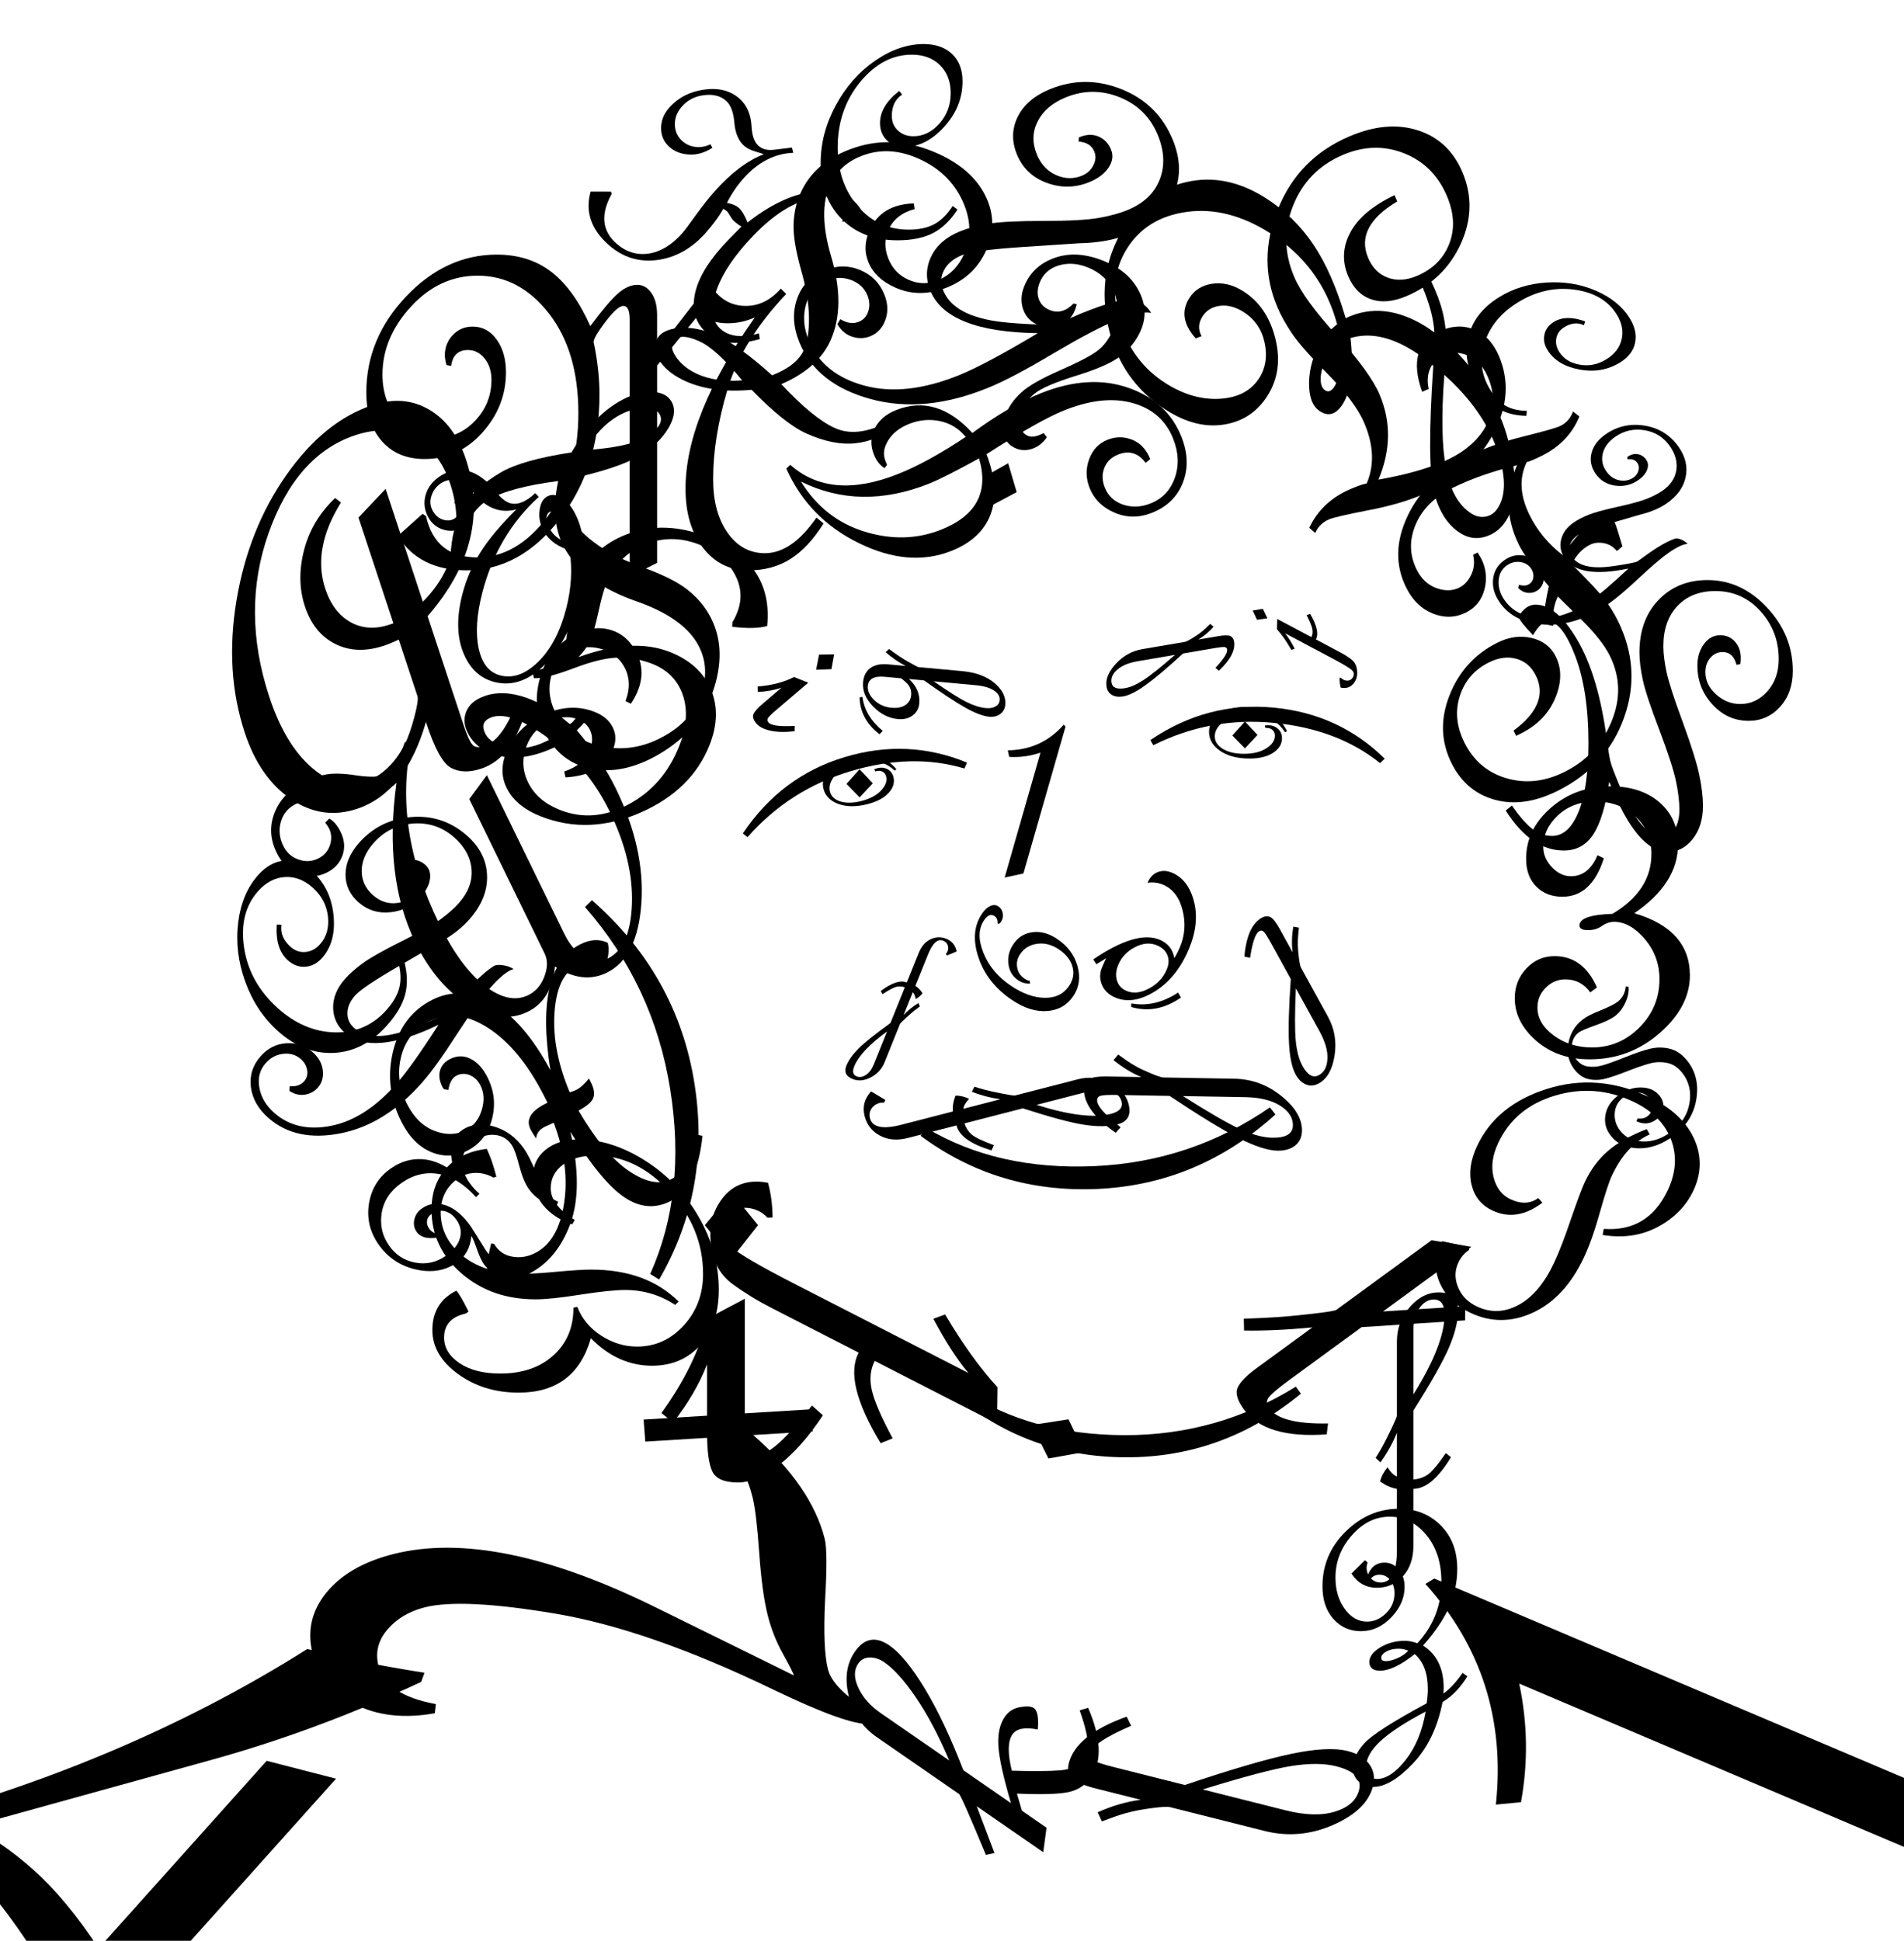 <?xml version="1.0" encoding="utf-8"?>
<!-- Generator: Adobe Illustrator 28.3.0, SVG Export Plug-In . SVG Version: 6.00 Build 0)  -->
<svg version="1.1" xmlns="http://www.w3.org/2000/svg" xmlns:xlink="http://www.w3.org/1999/xlink" x="0px" y="0px"
	 viewBox="0 0 792 807.13" style="enable-background:new 0 0 792 807.13;" xml:space="preserve">
<style type="text/css">
	.st0{display:none;}
	.st1{display:inline;opacity:0.6;}
	.st2{opacity:0.6;}
</style>
<g id="Layer_2" class="st0">
	<g class="st1">
		<defs>
			<rect id="SVGID_1_" x="-41.93" y="-92.88" class="st2" width="986.47" height="1146.36"/>
		</defs>
		<clipPath id="SVGID_00000173866283184600164440000011175274386262173350_">
			<use xlink:href="#SVGID_1_"  style="overflow:visible;"/>
		</clipPath>
	</g>
</g>
<g id="Layer_1">
	<path d="M210.4,522.27c0.21,2.25-0.51,3.95-2.17,5.11c-1.11,0.78-2.31,1.03-3.61,0.77c-1.3-0.26-2.41-1.05-3.33-2.36
		c-0.92-1.31-1.87-3.35-2.86-6.13c-0.96-2.8-1.74-4.7-2.34-5.69c-0.43,4.9-2.45,8.61-6.06,11.13c-4.82,3.37-10.5,4.32-17.03,2.84
		c-6.53-1.48-11.71-4.95-15.52-10.39c-3.67-5.25-5-10.95-3.99-17.1c1.01-6.16,4.05-11,9.1-14.54c4.1-2.87,8.48-4.14,13.15-3.82
		c4.67,0.32,9.25,2.33,13.74,6.02c-3.14-8.6-2.28-14.6,2.57-18c3.7-2.59,8.13-3.15,13.27-1.67c5.14,1.48,9.34,4.55,12.6,9.21
		c1.51,2.16,3.12,5.34,4.83,9.52c1.74,4.16,3.04,6.86,3.92,8.1c1.45,2.07,3.28,3.57,5.5,4.5l-0.69,1.73
		c-4.95-0.79-8.8-3.15-11.55-7.08c-1.54-2.2-2.87-5.44-3.99-9.74c-1.09-4.32-2.15-7.21-3.19-8.69c-1.68-2.39-3.97-3.73-6.89-4.01
		c-2.91-0.28-5.8,0.58-8.66,2.58c-2.89,2.02-4.51,4.59-4.86,7.69c-0.35,3.1,0.63,6.31,2.95,9.62c1.26,1.8,2.65,3.33,4.15,4.57
		l-1.42,1.43c-4.98-5.5-10.16-8.73-15.56-9.66c-5.4-0.94-10.55,0.32-15.47,3.76c-4.62,3.24-7.35,7.36-8.2,12.37
		c-0.84,5.01,0.19,9.58,3.08,13.71c2.69,3.84,6.32,6.18,10.89,7.03c4.58,0.85,8.85-0.11,12.82-2.89c3.02-2.11,4.92-4.51,5.71-7.18
		c0.79-2.68,0.32-5.25-1.4-7.7c-1.35-1.93-2.99-3.14-4.9-3.6c-1.92-0.47-3.72-0.1-5.43,1.09c-1.11,0.78-1.76,1.73-1.93,2.85
		c-0.17,1.12,0.13,2.22,0.88,3.3c0.9,1.28,2.2,2.03,3.91,2.24l-0.96,1.55c-3.94,0.51-6.66-0.3-8.15-2.43
		c-1.06-1.51-1.38-3.21-0.97-5.11c0.41-1.9,1.46-3.44,3.17-4.64c3.02-2.11,6.37-2.53,10.05-1.25c3.68,1.28,7.14,4.23,10.38,8.86
		l6.19,9.89c2.36,3.38,4.41,4.46,6.15,3.24c0.46-0.32,0.73-0.73,0.82-1.23L210.4,522.27z"/>
	<path d="M308.99,346.62c10.64-15.91,24.81-26.51,42.51-31.8c17.45-5.22,34.37-4.44,50.76,2.34l-1.1,2.44
		c-14.52-4.35-30.3-3.97-47.34,1.12c-16.96,5.07-31.25,14.22-42.87,27.43L308.99,346.62z"/>
	<path d="M478.49,307.78c15.83-10.74,32.95-15.24,51.35-13.5c18.14,1.72,33.52,8.8,46.16,21.24l-1.94,1.84
		c-11.82-9.49-26.59-15.07-44.3-16.75c-17.62-1.67-34.3,1.43-50.03,9.31L478.49,307.78z"/>
	<path d="M541.12,579.61c-21.55,17.7-45.8,26.51-72.74,26.43c-26.56-0.08-49.83-8.31-69.83-24.68l2.57-2.93
		c18.43,12.2,40.6,18.33,66.53,18.41c25.8,0.08,49.59-6.65,71.39-20.18L541.12,579.61z"/>
	<path d="M530.53,463.48c-21.46,19.4-46.14,29.72-74.06,30.97c-27.52,1.22-52.04-6.15-73.56-22.13l2.52-3.16
		c19.69,11.73,42.97,17,69.83,15.8c26.73-1.19,51.06-9.33,72.97-24.42L530.53,463.48z"/>
	<path d="M246.23,374.37c23.56,20.67,37.76,45.95,42.58,75.83c4.76,29.46-0.12,56.78-14.63,81.93l-3.72-2.31
		c10.16-22.66,12.92-48.37,8.28-77.13c-4.62-28.62-16.42-53.78-35.4-75.48L246.23,374.37z"/>
	<path d="M245,297.63c-0.79,1.62-2.48,3.65-5.07,6.08c6.85,7.99,12.27,16.07,16.25,24.23c8.1,16.6,11.63,32.46,10.6,47.6
		c-1.03,15.14-5.82,24.79-14.37,28.97c-6.72,3.28-13.9,2.42-21.56-2.57c-0.89,9.3-4.67,15.57-11.33,18.82
		c-7.27,3.55-15.42,2.63-24.44-2.76c-9.02-5.39-16.47-14.11-22.35-26.15c-8.8-18.04-11.4-40.13-7.81-66.28
		c-1.73,1.67-3.79,3.09-6.18,4.25c-4.56,2.22-11.46,3.19-20.69,2.88c-7.22-0.26-12.22,0.29-14.99,1.65c-3.17,1.55-5.24,4-6.22,7.36
		c-0.97,3.36-0.65,6.71,0.97,10.04c1.35,2.78,3.46,4.67,6.31,5.68c2.85,1.01,5.6,0.88,8.23-0.41c2.41-1.17,4.03-3,4.87-5.47
		c0.84-2.47,0.72-4.82-0.36-7.04c-0.24-0.5-0.77-1.31-1.59-2.42l1.71-1.66c1.84,1.03,3.41,2.87,4.71,5.53
		c1.65,3.39,1.91,6.66,0.77,9.83c-1.14,3.17-3.34,5.55-6.62,7.14c-3.77,1.84-7.64,2.01-11.61,0.51c-3.96-1.5-7.03-4.47-9.19-8.91
		c-2.74-5.61-2.98-11.19-0.75-16.74c2.24-5.56,6.57-9.91,13.01-13.05c2.55-1.25,5.38-2.14,8.48-2.69c3.1-0.55,7.36-0.4,12.8,0.46
		c5.46,0.77,9.27,0.63,11.44-0.43c3.22-1.57,6.01-6.06,8.38-13.47l2.6,0.9c-4.93,23.71-1.05,48.55,11.62,74.52
		c5.88,12.04,12.2,20.67,18.97,25.89c6.77,5.22,12.82,6.53,18.15,3.93c3.11-1.52,5.35-4.1,6.72-7.77c1.37-3.66,1.41-6.82,0.11-9.49
		l-31.36-64.27l7.31-9.96l32.17,65.92c2.28,4.67,5.11,7.93,8.49,9.79c3.38,1.86,6.6,2.04,9.65,0.55
		c6.27-3.06,9.62-10.64,10.03-22.74c0.42-12.1-2.68-24.93-9.3-38.49c-5.31-10.89-12.44-20-21.38-27.33l-0.58,0.28
		c-8.55,4.17-16.23,5.57-23.05,4.19c-6.82-1.38-11.52-4.7-14.09-9.98c-1.38-2.83-1.61-5.55-0.69-8.17c0.92-2.61,2.83-4.63,5.71-6.03
		c4.94-2.41,10.64-2.72,17.11-0.93c6.46,1.79,13.27,5.69,20.41,11.69l0.17-0.08c1.05-0.51,2.56-2.42,4.53-5.71L245,297.63z
		 M228.79,307.5c-11.43-8.51-19.84-11.45-25.23-8.82c-2.61,1.27-3.2,3.38-1.76,6.32c1.44,2.94,4.68,4.88,9.74,5.81
		c5.06,0.93,10.25,0.1,15.58-2.5L228.79,307.5z"/>
	<path d="M544.61,219.5c3.45-7.34,9.19-12.72,17.23-16.16c3.08-1.32,5.3-2.07,6.65-2.25c3.26-7.58,2.92-15.99-1.03-25.24
		c-2.43-5.7-7.37-12.35-14.82-19.95c-7.51-7.57-12.57-13.28-15.16-17.13c-2.59-3.85-4.64-7.51-6.12-11
		c-5.56-13.01-5.49-26.59,0.19-40.75c5.68-14.16,15.6-24.26,29.74-30.3c10.39-4.44,19.88-5.28,28.47-2.53
		c8.59,2.75,14.76,8.52,18.51,17.3c4.18,9.79,3.98,19.72-0.59,29.8c-4.57,10.08-12.09,17.35-22.55,21.82
		c-5.56,2.38-10.48,2.83-14.75,1.37c-4.27-1.47-7.45-4.64-9.54-9.54c-2.63-6.17-2.36-12.25,0.83-18.25c3.19-6,9.32-11.17,18.4-15.53
		l1.12,2.61c-11.75,7.01-15.77,14.85-12.07,23.53c1.75,4.1,4.48,6.83,8.2,8.19c3.71,1.36,7.78,1.09,12.2-0.8
		c6.5-2.78,10.95-7.22,13.33-13.33s2.04-12.77-1.04-19.96c-3.65-8.55-9.6-14.44-17.84-17.68c-8.24-3.24-16.72-3-25.43,0.72
		c-9.85,4.21-16.74,11.24-20.66,21.08c-3.92,9.84-3.76,19.73,0.48,29.66c2.66,6.24,8.61,14.41,17.84,24.51
		c9.19,10.19,15.06,18.28,17.61,24.25c4.87,11.4,4.74,23.24-0.41,35.52c10.76-1.9,19.63-4.34,26.6-7.32
		c8.72-3.72,14.79-8.8,18.23-15.22c3.44-6.42,3.67-13.12,0.69-20.09c-1.86-4.36-4.57-7.32-8.14-8.89
		c-3.56-1.57-7.09-1.61-10.57-0.12c-2.28,0.97-4.02,2.71-5.21,5.2c-1.19,2.49-1.44,5.41-0.72,8.75l-2.71,1.16
		c-4.59-12.78-1.96-21.28,7.9-25.49c4.89-2.09,9.55-2.2,13.96-0.31c4.41,1.88,7.77,5.54,10.09,10.97
		c4.35,10.19,3.63,20.84-2.16,31.96c-5.79,11.11-15.63,19.64-29.51,25.56c-6.5,2.78-14.2,4.99-23.08,6.65
		c-8.92,1.75-14.22,2.98-15.9,3.7c-2.75,1.17-4.67,3.07-5.78,5.68L544.61,219.5z"/>
	<path d="M213.63,403.01c-2.47,0.65-5.74,3.29-9.81,7.93c-3.38,3.86-7.98,10.26-13.79,19.2c-5.74,8.94-10.53,15.6-14.37,19.97
		c-10.25,11.68-21.56,18.75-33.95,21.2c-12.39,2.45-22.4,0.33-30.04-6.37c-4.26-3.74-6.7-8.01-7.31-12.81
		c-0.61-4.8,0.73-9.07,4.01-12.82c2.93-3.34,6.49-5.15,10.68-5.44c4.19-0.29,7.87,0.94,11.02,3.71c2.45,2.15,3.84,4.65,4.19,7.51
		s-0.34,5.27-2.07,7.24c-1.4,1.59-3.2,2.56-5.39,2.9c-2.2,0.34-4.34-0.18-6.42-1.55l0.13-1.95c2.64,0.21,4.64-0.46,6-2.02
		c1.14-1.3,1.56-2.85,1.27-4.64c-0.29-1.8-1.18-3.35-2.66-4.65c-2-1.76-4.44-2.48-7.3-2.17c-2.86,0.31-5.3,1.61-7.32,3.91
		c-2.47,2.82-3.34,6.22-2.61,10.21c0.73,3.99,2.81,7.48,6.22,10.47c6.23,5.46,14.12,7.25,23.66,5.35c9.54-1.9,18.65-7.8,27.34-17.7
		c4.16-4.75,9.92-12.85,17.28-24.31c-18.4,8.86-31.36,9.99-38.89,3.39c-3.23-2.83-4.87-6.32-4.93-10.48
		c-0.06-4.16,1.57-8.12,4.88-11.91c1.92-2.19,4.42-4.41,7.51-6.65c3.09-2.25,8.47-5.28,16.16-9.11c7.68-3.82,13.09-6.89,16.23-9.19
		c3.13-2.3,5.68-4.57,7.63-6.79c3.87-4.41,5.59-9.09,5.16-14.02c-0.43-4.94-2.85-9.34-7.26-13.21c-4.93-4.33-10.68-6.23-17.23-5.71
		c-6.56,0.52-12,3.24-16.32,8.17c-3.22,3.67-4.85,7.49-4.88,11.47c-0.03,3.97,1.53,7.35,4.69,10.12c2.71,2.38,5.69,3.5,8.94,3.36
		c3.25-0.14,5.89-1.37,7.94-3.71c1.24-1.41,1.86-3.03,1.88-4.85c0.02-1.82-0.57-3.26-1.77-4.31c-1.68-1.47-3.76-1.69-6.25-0.66
		l-0.56-1.28l0.2-0.22c1.66-1.89,3.54-2.9,5.65-3.02c2.11-0.12,4.01,0.57,5.72,2.06c1.63,1.43,2.29,3.37,1.98,5.82
		c-0.31,2.45-1.52,4.88-3.64,7.29c-3.38,3.86-7.63,6.07-12.75,6.63c-5.12,0.56-9.55-0.8-13.3-4.08c-3.63-3.19-5.45-7.04-5.45-11.57
		c0-4.53,1.86-8.9,5.56-13.13c5.69-6.49,12.94-10.09,21.73-10.81c8.8-0.72,16.51,1.84,23.15,7.66c5.38,4.72,8.19,10.25,8.43,16.59
		c0.24,6.35-2.19,12.43-7.3,18.25c-3.48,3.97-8.18,7.49-14.09,10.57l-15.71,9.16c-9.9,5.75-15.84,9.76-17.83,12.02
		c-2.05,2.34-3.1,4.75-3.14,7.23c-0.05,2.48,0.86,4.54,2.71,6.17c1.52,1.33,3.24,2.27,5.16,2.81c1.92,0.54,4.08,0.72,6.46,0.55
		c2.38-0.17,4.99-0.68,7.82-1.51c2.83-0.83,6.74-2.34,11.74-4.52c5-2.18,7.74-3.55,8.23-4.1l5.79-6.83
		c1.56-1.78,3.02-3.37,4.38-4.77c1.36-1.4,2.75-2.72,4.17-3.97c1.42-1.25,2.89-2.36,4.4-3.33c0.74-0.47,1.99-0.58,3.75-0.35
		C210.89,401.65,212.39,402.18,213.63,403.01z"/>
	<path d="M702.01,226.2c-1.76,0.02-4.37,1.24-7.85,3.65c-2.89,2.01-7.02,5.5-12.37,10.5c-5.31,5-9.61,8.64-12.89,10.91
		c-8.76,6.08-17.48,8.9-26.13,8.48c-8.66-0.42-14.97-3.5-18.95-9.23c-2.22-3.2-3.13-6.45-2.74-9.75c0.39-3.3,1.99-5.92,4.8-7.87
		c2.5-1.74,5.18-2.35,8.02-1.85c2.84,0.5,5.08,1.94,6.72,4.3c1.27,1.84,1.79,3.74,1.54,5.7c-0.25,1.96-1.11,3.46-2.58,4.48
		c-1.2,0.83-2.55,1.17-4.07,1.03c-1.52-0.14-2.86-0.84-4.02-2.1l0.41-1.28c1.72,0.58,3.16,0.46,4.33-0.35
		c0.97-0.68,1.51-1.64,1.62-2.88c0.1-1.25-0.23-2.43-1-3.54c-1.04-1.5-2.54-2.39-4.5-2.66c-1.96-0.27-3.8,0.19-5.53,1.39
		c-2.11,1.47-3.26,3.59-3.43,6.37c-0.17,2.78,0.63,5.45,2.4,8.01c3.24,4.67,8.2,7.17,14.87,7.49c6.67,0.32,13.72-2.1,21.15-7.25
		c3.56-2.47,8.74-6.91,15.55-13.31c-13.73,2.84-22.55,1.44-26.46-4.21c-1.68-2.42-2.19-5.02-1.54-7.8c0.65-2.78,2.39-5.15,5.23-7.12
		c1.64-1.14,3.68-2.2,6.11-3.18c2.43-0.98,6.52-2.11,12.27-3.38c5.75-1.27,9.86-2.41,12.33-3.42c2.47-1.01,4.54-2.1,6.21-3.25
		c3.31-2.3,5.23-5.12,5.77-8.48c0.53-3.36-0.35-6.69-2.64-10c-2.57-3.7-6.07-5.92-10.53-6.67c-4.45-0.75-8.53,0.17-12.23,2.73
		c-2.75,1.91-4.47,4.19-5.15,6.83c-0.68,2.64-0.2,5.15,1.44,7.52c1.41,2.04,3.21,3.28,5.4,3.73c2.18,0.45,4.15,0.06,5.91-1.15
		c1.06-0.73,1.74-1.71,2.06-2.92c0.31-1.21,0.16-2.27-0.46-3.16c-0.87-1.26-2.22-1.75-4.05-1.48l-0.16-0.95l0.17-0.12
		c1.42-0.98,2.84-1.34,4.26-1.07c1.42,0.27,2.58,1.04,3.47,2.32c0.85,1.22,0.97,2.63,0.35,4.21c-0.61,1.58-1.83,3-3.63,4.25
		c-2.89,2.01-6.09,2.77-9.59,2.3c-3.5-0.48-6.23-2.12-8.18-4.93c-1.89-2.73-2.46-5.6-1.71-8.61c0.75-3.01,2.71-5.62,5.89-7.82
		c4.87-3.38,10.29-4.57,16.27-3.59c5.98,0.99,10.69,3.97,14.15,8.95c2.8,4.03,3.75,8.18,2.85,12.45c-0.89,4.27-3.53,7.91-7.89,10.94
		c-2.98,2.06-6.69,3.63-11.14,4.7l-11.98,3.49c-7.55,2.18-12.17,3.87-13.87,5.04c-1.75,1.22-2.85,2.65-3.3,4.29
		c-0.44,1.65-0.18,3.17,0.78,4.56c0.79,1.14,1.78,2.05,2.97,2.73c1.19,0.68,2.59,1.16,4.21,1.44c1.62,0.28,3.43,0.38,5.46,0.29
		c2.02-0.08,4.88-0.44,8.57-1.06c3.69-0.62,5.74-1.08,6.16-1.37l4.99-3.58c1.34-0.93,2.57-1.74,3.71-2.45
		c1.14-0.71,2.28-1.36,3.44-1.95c1.15-0.59,2.31-1.09,3.48-1.49c0.57-0.19,1.42-0.06,2.56,0.39
		C700.41,224.84,701.32,225.44,702.01,226.2z"/>
	<path d="M478.85,130.14c-3.08-0.64-8.14,0.48-15.16,3.36c-5.84,2.39-14.42,6.92-25.72,13.59c-11.23,6.7-20.16,11.41-26.79,14.12
		c-17.69,7.25-34.04,8.83-49.03,4.74c-14.99-4.09-24.86-11.92-29.6-23.49c-2.65-6.46-2.99-12.5-1.03-18.13
		c1.96-5.63,5.78-9.6,11.45-11.92c5.06-2.07,9.97-2.12,14.75-0.14c4.78,1.98,8.15,5.35,10.1,10.13c1.52,3.71,1.68,7.23,0.49,10.57
		c-1.19,3.34-3.27,5.62-6.25,6.84c-2.41,0.99-4.93,1.07-7.53,0.23c-2.61-0.84-4.68-2.58-6.22-5.22l1.22-2.07
		c2.79,1.68,5.36,2.03,7.72,1.07c1.97-0.81,3.28-2.28,3.95-4.42c0.66-2.14,0.54-4.34-0.39-6.58c-1.24-3.03-3.53-5.16-6.85-6.39
		c-3.32-1.23-6.73-1.13-10.21,0.3c-4.27,1.75-7.09,5.02-8.47,9.82c-1.38,4.8-1.01,9.78,1.11,14.95
		c3.87,9.44,11.58,15.72,23.13,18.86c11.55,3.14,24.83,1.63,39.83-4.51c7.19-2.95,17.98-8.71,32.37-17.3
		c-25.13-0.33-40.03-6.2-44.71-17.6c-2-4.89-1.9-9.64,0.31-14.25c2.21-4.61,6.18-8.09,11.91-10.44c3.31-1.36,7.29-2.43,11.92-3.21
		c4.63-0.78,12.23-1.17,22.79-1.17c10.56,0,18.2-0.41,22.92-1.22c4.72-0.82,8.76-1.92,12.13-3.3c6.68-2.74,11.14-6.94,13.38-12.62
		c2.23-5.67,1.98-11.85-0.76-18.54c-3.06-7.47-8.35-12.72-15.85-15.75c-7.51-3.03-14.99-3.01-22.46,0.05
		c-5.56,2.28-9.45,5.6-11.66,9.96c-2.22,4.36-2.34,8.94-0.38,13.72c1.68,4.11,4.35,6.98,8.01,8.61c3.65,1.63,7.25,1.72,10.79,0.27
		c2.13-0.87,3.71-2.31,4.73-4.31c1.02-2,1.16-3.9,0.41-5.71c-1.04-2.54-3.22-3.93-6.53-4.16l0.08-1.72l0.34-0.14
		c2.86-1.17,5.49-1.25,7.88-0.23c2.39,1.02,4.11,2.83,5.17,5.41c1.01,2.47,0.68,4.97-1.01,7.5c-1.69,2.53-4.36,4.54-8.01,6.04
		c-5.84,2.39-11.74,2.5-17.69,0.31c-5.95-2.19-10.08-6.12-12.41-11.79c-2.26-5.51-2.14-10.75,0.34-15.74
		c2.48-4.99,6.93-8.79,13.33-11.42c9.83-4.03,19.79-4.02,29.87,0.01c10.08,4.04,17.19,11.08,21.31,21.14
		c3.34,8.14,3.4,15.78,0.18,22.9c-3.22,7.12-9.23,12.49-18.05,16.11c-6.01,2.46-13.12,3.77-21.32,3.92l-22.33,1.47
		c-14.06,0.91-22.81,2.06-26.23,3.47c-3.54,1.45-6.02,3.53-7.43,6.24c-1.42,2.71-1.55,5.47-0.4,8.28c0.94,2.3,2.33,4.28,4.15,5.93
		c1.82,1.65,4.09,3.03,6.82,4.14c2.72,1.12,5.87,1.99,9.44,2.63c3.57,0.64,8.71,1.12,15.41,1.46c6.7,0.34,10.47,0.33,11.31-0.01
		l10.13-4.35c2.7-1.1,5.18-2.06,7.44-2.85c2.26-0.8,4.52-1.49,6.77-2.09c2.25-0.59,4.47-1.01,6.67-1.26
		c1.07-0.11,2.51,0.45,4.33,1.67C476.57,127.14,477.93,128.55,478.85,130.14z"/>
	<path d="M628.88,335c3.27,4.66,6.14,7.93,8.61,9.81c2.47,1.88,5.17,2.83,8.11,2.83c4.66,0,8.34-3.37,11.06-10.1
		c2.72-6.73,4.07-16.26,4.07-28.56c0-14.52-1.83-26.58-5.49-36.17c-3.66-9.59-7.45-14.38-11.39-14.38c-1.88,0-3.94,1.91-6.15,5.74
		c-3.82-3.99-5.74-6.43-5.74-7.32c0-1.05,0.71-2.22,2.12-3.49c1.41-1.27,2.98-1.91,4.7-1.91c5.82,0,11.61,4.92,17.38,14.76
		c5.77,9.84,9.81,23.41,12.14,40.7c0.61,4.55,1.11,7.69,1.5,9.44c0.39,1.75,1.87,5.67,4.45,11.77c2.58,6.1,5.38,10.96,8.4,14.59
		c3.02,3.63,5.81,5.45,8.36,5.45c2.11,0,3.89-1.03,5.36-3.08c1.47-2.05,2.2-4.82,2.2-8.31c0-3.49-0.49-7.51-1.46-12.06
		c-0.97-4.54-3.27-11.61-6.89-21.2c-3.68-9.59-5.97-16.53-6.89-20.83c-0.92-4.3-1.38-8.08-1.38-11.35c0-9.03,2.65-16.31,7.95-21.83
		c5.3-5.52,12.09-8.27,20.36-8.27c9.38,0,17.64,3.81,24.77,11.43c7.13,7.62,10.7,16.39,10.7,26.32c0,6.1-1.76,11.09-5.28,14.97
		c-3.52,3.88-7.88,5.82-13.1,5.82c-5.88,0-10.89-2.27-15.05-6.82c-4.16-4.54-6.24-9.92-6.24-16.13c0-3.49,0.9-6.47,2.7-8.94
		c1.8-2.47,4.06-3.7,6.78-3.7c2.55,0,4.61,0.9,6.19,2.7c1.58,1.8,2.37,4.03,2.37,6.69c0,1.05-0.05,1.91-0.17,2.58l-1.58,0.33
		c-0.95-3.55-2.87-5.32-5.77-5.32c-2.06,0-3.78,0.8-5.15,2.41c-1.37,1.61-2.05,3.6-2.05,5.99c0,3.49,1.49,6.57,4.46,9.23
		c2.97,2.66,6.32,3.99,10.04,3.99c4.39,0,8.16-1.76,11.3-5.28c3.14-3.52,4.71-8,4.71-13.43c0-7.65-2.52-14.27-7.57-19.87
		c-5.04-5.6-11.31-8.4-18.79-8.4c-6.6,0-11.85,2.07-15.76,6.19c-3.91,4.13-5.86,9.71-5.86,16.75c0,2.99,0.43,6.54,1.29,10.64
		c0.86,4.1,3.12,11.09,6.78,20.95c3.6,9.87,5.9,17.23,6.9,22.08c1,4.85,1.5,9.1,1.5,12.76c0,5.54-1.41,10.12-4.24,13.72
		c-2.83,3.6-6.29,5.4-10.39,5.4c-8.59,0-16.71-9.73-24.36-29.18c-1.5,10.14-3.71,17.45-6.65,21.91c-2.94,4.46-7.01,6.69-12.22,6.69
		c-9.09,0-17.16-5.54-24.2-16.63L628.88,335z"/>
	<path d="M641.59,500.17c-7.08,5.36-14,6.45-20.77,3.26c-4.58-2.15-7.48-5.71-8.7-10.66c-1.22-4.95-0.46-10.36,2.31-16.23
		c5.36-11.39,15.07-19.3,29.12-23.71c14.05-4.42,28.14-3.3,42.27,3.35c9.2,4.33,15.46,10.07,18.78,17.22
		c3.32,7.15,3.25,14.41-0.22,21.77c-3,6.37-7.91,11.38-14.73,15.03c-6.82,3.66-14.5,4.78-23.01,3.39l0.46-2.52
		c12.3,0.86,21.18-4.52,26.64-16.13c3.47-7.37,3.9-14.43,1.3-21.16c-2.6-6.73-7.86-11.96-15.77-15.68
		c-10.55-4.96-21.37-5.78-32.48-2.46c-11.1,3.32-18.95,9.87-23.55,19.63c-2.44,5.18-3.08,9.97-1.94,14.38
		c1.15,4.4,3.46,7.42,6.95,9.06c4.43,2.08,8.3,1.93,11.61-0.46L641.59,500.17z M686.22,471.77c-6.48,2.91-11.72,8.63-15.72,17.14
		c-1.13,2.39-2.78,7.42-4.96,15.09c-2.13,7.69-4.37,14.03-6.71,19.01c-5.23,11.1-12.26,18.71-21.09,22.83
		c-8.83,4.11-17.53,4.16-26.08,0.13c-6.17-2.9-10.41-7.03-12.73-12.37c-2.32-5.34-2.32-10.48,0-15.4l0.95-2.01l11.23,2.46
		l-0.01,1.18c-1.91,1.23-3.4,2.96-4.45,5.2c-1.55,3.28-1.6,6.71-0.15,10.27c1.44,3.57,4.08,6.25,7.9,8.05
		c5.71,2.69,11.47,2.46,17.28-0.67c5.81-3.13,10.72-8.96,14.73-17.47c2.11-4.48,4.47-10.61,7.1-18.37
		c2.67-7.74,4.57-12.81,5.69-15.2c2.46-5.23,5.67-9.55,9.63-12.98c3.96-3.43,9.35-6.46,16.16-9.09L686.22,471.77z"/>
	<path d="M177.18,300.27c-5.69,19.63-15.27,31.67-28.72,36.12c-9.67,3.2-18.84,1.83-27.49-4.1c-8.66-5.93-15.04-15.11-19.15-27.55
		c-5.58-16.87-6.73-35.18-3.46-54.94c3.27-19.76,10.17-37.14,20.69-52.16c10.52-15.01,22.48-24.73,35.86-29.16
		c8.65-2.86,16.5-2.25,23.53,1.83c7.04,4.08,12.16,10.98,15.38,20.72c7.49,22.66,2.17,44.4-15.95,65.22l14.85,44.92
		c1.42,4.3,2.65,7.09,3.67,8.36c1.03,1.28,2.74,1.52,5.14,0.72c5.38-1.78,10.13-8.63,14.26-20.56l4.43,1.68
		c-2.64,8.86-5.51,15.42-8.62,19.67c-3.11,4.25-6.92,7.13-11.43,8.62c-4.95,1.64-9.14,1.52-12.58-0.34
		C184.15,317.46,180.68,311.11,177.18,300.27z M175.89,250.24c6.73-6.73,11.03-14.42,12.89-23.05c1.87-8.63,1.36-17.3-1.52-26.02
		c-3.05-9.22-8.15-15.63-15.31-19.22c-7.16-3.59-15.21-3.91-24.15-0.96c-16.29,5.39-28.3,18.91-36.02,40.56
		c-7.72,21.66-7.63,44.44,0.27,68.34c4.32,13.08,10.17,22.84,17.54,29.26c7.37,6.43,14.8,8.41,22.29,5.93
		c2.25-0.75,4.38-1.83,6.37-3.25c1.99-1.42,3.83-3.16,5.54-5.22c1.7-2.05,3.23-4.44,4.6-7.15c1.36-2.71,2.67-6.43,3.93-11.16
		c1.26-4.73,1.71-7.64,1.35-8.73l-7.79-23.57c-2.38,1.11-4.44,1.95-6.18,2.53c-7.56,2.5-14.32,2.25-20.27-0.74
		c-5.95-2.99-10.15-8.2-12.6-15.62c-2.38-7.2-2.51-14.96-0.38-23.29c2.13-8.33,6.44-15.58,12.95-21.77l2.43,1.86
		c-8.01,12.87-10.19,24.82-6.54,35.85c2.16,6.53,5.64,11.16,10.45,13.87c4.81,2.72,10.23,3.08,16.27,1.08l1.64-0.54l-14.54-43.98
		l11.3-11.95L175.89,250.24z"/>
	<path d="M677.41,410.39c0.22,2.03-0.23,4.23-1.33,6.6c-1.11,2.37-2.51,4.2-4.21,5.5c-1.68,1.27-4.41,2.58-8.2,3.91
		c-3.76,1.31-6.09,2.3-6.98,2.98c-1.65,1.26-2.59,2.97-2.81,5.14c-0.22,2.17,0.35,4.16,1.72,5.95c1.33,1.75,2.96,2.77,4.9,3.05
		c1.94,0.29,3.95,0.13,6.05-0.46s5.23-1.71,9.38-3.36c4.14-1.67,7.59-2.85,10.35-3.53c2.77-0.69,5.55-0.69,8.36,0
		c2.81,0.68,5.31,2.47,7.51,5.37c3.3,4.34,4.45,9.55,3.46,15.63s-4.11,11.12-9.36,15.1c-4.79,3.64-9.72,5.4-14.78,5.28
		c-5.06-0.12-8.91-1.92-11.55-5.39c-1.95-2.56-2.65-5.4-2.11-8.52c0.54-3.11,2.28-5.78,5.2-8c3.07-2.33,6.3-3.46,9.71-3.38
		c3.4,0.08,5.99,1.28,7.75,3.6c1.2,1.58,1.64,3.3,1.33,5.14c-0.32,1.85-1.24,3.35-2.77,4.52c-2.54,1.93-5.32,2.19-8.35,0.79
		l0.52-1.19c1.62,0.24,2.98-0.05,4.08-0.89c1.17-0.89,1.84-2.05,1.99-3.47c0.15-1.42-0.25-2.75-1.19-4
		c-1.18-1.56-2.82-2.36-4.92-2.41c-2.1-0.05-4.07,0.63-5.91,2.03c-2.16,1.64-3.35,3.79-3.57,6.45c-0.22,2.66,0.5,5.1,2.18,7.3
		c2.2,2.9,5.37,4.42,9.51,4.57c4.14,0.15,8.14-1.26,12.02-4.21c4.14-3.15,6.61-7.07,7.38-11.77c0.78-4.69-0.16-8.79-2.82-12.29
		c-1.82-2.4-3.94-3.85-6.35-4.37c-2.41-0.51-4.79-0.46-7.14,0.15c-2.35,0.61-5.46,1.68-9.34,3.19c-3.88,1.52-6.99,2.59-9.34,3.2
		c-2.35,0.61-4.67,0.67-6.95,0.18c-2.28-0.49-4.29-1.88-6.02-4.15c-2.37-3.11-3.17-6.73-2.4-10.84c0.77-4.11,2.78-7.41,6.03-9.89
		c1.51-1.15,3.97-2.39,7.37-3.73c3.41-1.38,5.74-2.55,6.98-3.49c2.04-1.55,3.2-3.7,3.49-6.45L677.41,410.39z"/>
	<path d="M656.97,173.21c-2.92,7.16-8.13,12.6-15.63,16.33c-2.94,1.46-5.03,2.34-6.28,2.65c-3.22,6.61-2.81,13.96,1.21,22.05
		c3.24,6.53,7.83,12.07,13.78,16.64c4.82-7.32,9.48-12.1,14.01-14.35c1.51-0.75,3.58-1.31,6.21-1.68l1.36,2.26
		c0.44,0.88,1.52,4.25,3.26,10.12c-0.19,0.09-0.55,0.39-1.08,0.89c-0.47,0.47-0.77,0.73-0.9,0.8l-0.38,0.19
		c-1.41-1.73-3.19-2.8-5.35-3.21c-2.16-0.41-4.09-0.2-5.79,0.64c-3.2,1.59-5.73,4.29-7.59,8.11c7.25,7.2,11.9,12.19,13.95,14.97
		c2.04,2.78,3.77,5.58,5.17,8.41c6.61,13.31,7.49,26.76,2.66,40.35c-4.83,13.59-14.09,23.78-27.78,30.58
		c-9.35,4.64-18.05,5.85-26.08,3.62s-14.01-7.3-17.94-15.21c-4.46-8.98-4.72-18.41-0.79-28.31c3.93-9.89,10.57-17.16,19.93-21.81
		c4.83-2.4,9.58-3.04,14.25-1.91c4.67,1.13,8,3.7,9.99,7.72c2.52,5.09,2.45,10.84-0.24,17.25c-2.68,6.42-7.41,11.31-14.19,14.68
		l-2.07,1.03l-1.08-2.17c10.08-7.43,13.18-15.07,9.28-22.92c-1.81-3.64-4.5-5.96-8.09-6.96c-3.59-1-7.39-0.5-11.41,1.5
		c-6.03,2.99-10.06,7.64-12.1,13.93c-2.04,6.29-1.42,12.74,1.85,19.33c3.8,7.66,9.66,12.64,17.57,14.93
		c7.91,2.3,15.94,1.42,24.1-2.64c9.17-4.55,15.69-11.55,19.57-20.99c3.88-9.44,3.64-18.55-0.72-27.34
		c-2.15-4.33-6.07-9.31-11.76-14.94l-9.85-9.67c-1.7,3.35-2.34,7.42-1.92,12.22l-4.18-0.86c0.36-5.26,1.14-10.47,2.35-15.6
		c-6.28-7.45-10.43-13.21-12.46-17.29c-5.39-10.86-5.66-21.88-0.8-33.06c-10.32,2.54-19.25,5.68-26.78,9.42
		c-7.53,3.74-12.66,8.83-15.37,15.26c-2.71,6.43-2.57,12.66,0.42,18.69c1.9,3.83,4.62,6.39,8.16,7.69c3.54,1.3,6.72,1.24,9.55-0.16
		c2.13-1.06,3.8-2.86,5-5.42c1.2-2.55,1.46-5.3,0.78-8.25l1.88-0.94l1.5,2.54c2.06,4.14,2.5,8.42,1.33,12.84
		c-1.17,4.42-3.74,7.61-7.69,9.57c-4.39,2.18-8.98,2.33-13.75,0.43c-4.77-1.89-8.49-5.51-11.14-10.85
		c-4.61-9.29-4.39-19.24,0.67-29.85c5.06-10.61,13.96-19.08,26.71-25.41c6.03-2.99,13.26-5.53,21.7-7.6
		c8.5-2.11,13.54-3.55,15.11-4.33c2.51-1.25,4.26-3.25,5.24-6L656.97,173.21z"/>
	<path d="M221.5,278.97c6.69-0.75,10.99-3.53,12.88-8.34c0.86-2.19,1.53-6.36,2.01-12.5c0.46-6.08,1.41-10.98,2.87-14.7
		c4.02-10.24,11.21-17.33,21.56-21.28c10.35-3.95,21.48-3.59,33.38,1.08c18.36,7.21,26.67,19.59,24.92,37.12
		c-3.62,0.97-8.47,1.07-14.57,0.29l0.13-1.95c0.7-1.06,1.36-2.39,1.98-3.97c2.18-5.54,1.77-10.98-1.24-16.31
		c-3-5.33-7.83-9.3-14.47-11.91c-7.92-3.11-15.62-3.08-23.09,0.11c-7.47,3.18-12.77,8.73-15.88,16.66
		c-0.96,2.44-1.98,6.22-3.08,11.34c-1.16,5.1-2.11,8.6-2.85,10.48c-1.17,2.98-2.99,5.72-5.44,8.2c15.03-5.49,27.69-6.21,37.99-2.17
		c8.35,3.28,14.03,8.43,17.04,15.45c3.01,7.02,2.86,14.73-0.44,23.14c-4.96,12.61-14.58,22.04-28.88,28.27
		c-14.3,6.23-28.09,6.74-41.37,1.52c-6.52-2.56-11.1-6.21-13.74-10.94c-2.64-4.73-2.9-9.81-0.77-15.23
		c2.87-7.31,8.06-12.68,15.56-16.1c7.5-3.42,14.6-3.81,21.3-1.18c3.6,1.41,6.11,3.52,7.53,6.34c1.43,2.81,1.52,5.8,0.27,8.97
		c-2.9,7.37-9.52,11.35-19.88,11.92l-0.53-2.42c5.53-1.91,9.1-4.9,10.7-8.98c1.1-2.8,1.2-5.37,0.28-7.7
		c-0.91-2.33-2.68-4.01-5.3-5.04c-3.66-1.44-7.67-1.11-12.04,0.97c-4.37,2.08-7.44,5.38-9.21,9.89c-2.11,5.36-1.88,10.57,0.67,15.61
		c2.55,5.05,6.94,8.79,13.15,11.23c9.32,3.66,18.84,2.88,28.56-2.34c9.72-5.22,16.72-13.28,21-24.19
		c3.14-7.98,3.65-15.06,1.54-21.23c-2.11-6.17-6.36-10.52-12.76-13.03c-4.02-1.58-8.43-2.43-13.24-2.56
		c-4.8-0.13-11.17,1.31-19.1,4.31c-8.02,3.04-13.64,4.45-16.86,4.24L221.5,278.97z"/>
	<path d="M316.06,141c-9.67,2.81-17.1,1.91-22.27-2.69c-4.31-3.83-5.94-8.89-4.89-15.19c1.05-6.3,4.82-13.1,11.31-20.39
		c1.84-2.06,4.57-4.9,8.22-8.52c-0.94-0.51-1.93-1.23-2.97-2.16c-0.66-0.58-1.25-1.36-1.79-2.32c-0.54-0.96-1.01-1.63-1.43-2
		c-0.21-0.19-0.67-0.48-1.37-0.9c-1.8,3.22-4.24,6.54-7.29,9.98c-5.82,6.55-12.56,10.32-20.2,11.32c-7.64,1-14.41-1.13-20.31-6.37
		c-7.25-6.44-9.71-13.8-7.39-22.08l8.51,0.02l0.22,1c-4.64,8.41-4,15.24,1.9,20.49c4.02,3.57,8.51,4.99,13.47,4.27
		c4.97-0.73,9.62-3.53,13.95-8.4c1.01-1.14,2.92-3.67,5.72-7.61c2.86-3.94,5.45-7.21,7.76-9.81c6.89-7.75,13.73-12.91,20.52-15.49
		c-0.47-0.2-1.7-0.6-3.69-1.19c-1.94-0.6-3.44-1.38-4.52-2.33c-2.34-2.08-3.69-5.29-4.06-9.64c-0.34-4.32-1.5-7.36-3.48-9.12
		c-2.22-1.97-5.22-2.74-9.01-2.31c-3.79,0.43-6.88,1.99-9.28,4.69c-2.05,2.3-3.04,4.83-2.98,7.59c0.06,2.76,1.11,5.04,3.14,6.85
		c1.5,1.33,3.29,2.13,5.37,2.41c2.09,0.27,4.19-0.09,6.31-1.09l0.81,1.44c-3.19,2.09-6.44,3.03-9.74,2.82c-3.3-0.2-6-1.24-8.09-3.1
		c-2.33-2.07-3.51-4.68-3.52-7.83c-0.01-3.15,1.12-6,3.41-8.58c3.72-4.19,8.59-6.69,14.59-7.51c6-0.82,10.89,0.45,14.66,3.8
		c3.11,2.77,4.77,6.71,4.99,11.83c0.24,3.7,1.19,6.28,2.84,7.74c1.61,1.44,3.77,1.99,6.48,1.66l7.47-0.91l0.55,2.18
		c-7.78,0.31-14.68,3.87-20.72,10.65c-2.66,2.99-4.96,6.38-6.89,10.18c2.15,0.36,3.79,1.04,4.93,2.05c1.29,1.14,2.51,3.17,3.67,6.08
		c9-7.05,17.56-11.23,25.67-12.56c8.11-1.33,14.33-0.07,18.63,3.76c2.72,2.42,3.97,5.05,3.74,7.9l-8.64,0.59
		c1.18-3.98,0.84-6.8-1.02-8.46c-2.94-2.61-8.13-2.64-15.58-0.09c-7.45,2.55-15.23,8.39-23.33,17.5
		c-6.8,7.65-11.12,14.77-12.95,21.35c-1.83,6.59-1.1,11.34,2.2,14.28c3.63,3.22,8.95,3.84,15.99,1.84L316.06,141z"/>
	<path d="M367.94,194.71c-1.96-1.27-3.43-3.14-4.41-5.62c-1.5-3.79-1.4-7.41,0.3-10.86c1.7-3.45,4.7-6.02,8.99-7.72
		c11.22-4.44,21.77-1.25,31.66,9.56c10.22-7.55,19.8-13.1,28.74-16.64c13.24-5.24,25.28-5.96,36.13-2.16
		c10.85,3.8,18.22,10.6,22.1,20.4c2.68,6.77,2.88,13.1,0.6,19c-2.28,5.9-6.58,10.1-12.89,12.6c-5.36,2.12-10.55,2.09-15.6-0.09
		c-5.04-2.18-8.48-5.6-10.32-10.24c-1.58-3.99-1.65-7.97-0.21-11.93c1.44-3.96,4.01-6.67,7.69-8.13c3.43-1.36,6.86-1.36,10.26,0.01
		c3.4,1.37,5.9,4.05,7.48,8.04l-1.93,1.55c-3.03-4.12-6.85-5.27-11.44-3.45c-2.78,1.1-4.68,2.94-5.71,5.51
		c-1.03,2.58-0.97,5.31,0.18,8.2c1.38,3.5,3.92,5.87,7.59,7.11c3.68,1.24,7.48,1.08,11.43-0.48c4.9-1.94,8.26-5.48,10.09-10.61
		c1.82-5.13,1.61-10.55-0.65-16.26c-3.02-7.63-8.62-12.58-16.8-14.87s-17.62-1.31-28.33,2.93c-6.92,2.74-17.77,8.85-32.54,18.32
		c3.72,9.69,4.3,17.99,1.75,24.9c-2.55,6.91-8.02,12.03-16.41,15.35c-11.72,4.64-24.54,3.55-38.46-3.27
		c-13.92-6.82-23.97-17.16-30.16-31.01l1.67-1.54c11.18,9.95,26.07,11.24,44.66,3.88c8.34-3.3,17.77-8.47,28.31-15.5
		c-2.91-3.52-6.52-5.72-10.81-6.59c-4.29-0.87-8.53-0.48-12.72,1.18c-3.94,1.56-6.84,3.83-8.7,6.82c-1.86,2.99-2.27,5.79-1.23,8.42
		l0.72,1.82L367.94,194.71z M333.14,200.25c6.47,10.44,15.3,17.39,26.48,20.83c11.18,3.45,21.8,3.18,31.85-0.8
		c14.65-5.8,19.91-15.68,15.78-29.65c-9.84,5.41-16.77,8.92-20.82,10.52C367.34,208.71,349.58,208.41,333.14,200.25z"/>
	<path d="M321.17,156.08c6.86-2.67,11.27-6.2,13.23-10.58c1.47-3.29,2.17-7.81,2.1-13.58c-0.07-5.77-1.22-12.51-3.44-20.2
		c-2.14-7.73-3.13-13.92-2.96-18.58c0.17-4.66,1.13-8.94,2.88-12.85c3.99-8.92,11.52-15.22,22.6-18.9
		c11.08-3.68,22.55-2.87,34.41,2.43c9.56,4.27,16.19,10.12,19.88,17.54c3.7,7.42,3.82,14.99,0.37,22.71
		c-3.24,7.26-8.68,12.41-16.3,15.47c-7.62,3.06-14.83,3.06-21.62,0.02c-5.41-2.42-9.06-5.81-10.95-10.18s-1.77-8.91,0.34-13.63
		c3.19-7.14,9.31-10.87,18.37-11.17l0.4,2.35c-5.33,1.42-8.98,4.31-10.93,8.69c-1.67,3.74-1.69,7.69-0.06,11.84
		c1.63,4.15,4.44,7.11,8.41,8.89c4.32,1.93,8.7,1.87,13.14-0.19s7.77-5.56,9.99-10.51c3.14-7.03,2.9-14.44-0.73-22.25
		c-3.63-7.81-9.67-13.6-18.14-17.39c-7.77-3.48-15.19-4.04-22.25-1.71c-7.06,2.34-11.96,6.59-14.72,12.75
		c-3.27,7.31-3.12,17.09,0.46,29.33c4.16,13.88,4.1,25.61-0.17,35.17c-3.45,7.72-10.28,13.79-20.48,18.21
		c8.82,9.47,16.29,15.57,22.39,18.3c6.91,3.09,15.43,1.58,25.56-4.54l1.71,3.36c-6.48,4.29-12.74,6.78-18.78,7.46
		c-6.04,0.68-12.84-0.66-20.38-4.03c-6.05-2.7-13.67-8.77-22.86-18.2c-10.74,1-19.89-0.18-27.43-3.56
		c-4.66-2.09-8.17-4.76-10.51-8.02c-2.34-3.26-2.91-6.24-1.7-8.95c1.36-3.05,4.52-4.78,9.48-5.2c4.95-0.41,10.25,0.64,15.89,3.17
		C304.21,142.18,311.8,147.68,321.17,156.08z M308.73,158.19c-7.21-8.75-13.15-14.17-17.82-16.26c-5.99-2.68-9.68-2.46-11.07,0.65
		c-0.77,1.73-0.13,3.93,1.92,6.61c2.05,2.68,4.86,4.82,8.43,6.41C295.26,157.87,301.44,158.73,308.73,158.19z"/>
	<path d="M610.39,697.13c-2.96,4.8-6.4,8.37-10.33,10.69c-2.08,10.61-6.2,19.14-12.36,25.6c-6.15,6.46-11.64,9.7-16.45,9.7
		c-2.33,0-4.32-0.72-5.98-2.16c-1.66-1.44-2.49-3.3-2.49-5.58c0-3.52,1.6-7.01,4.81-10.48c3.21-3.46,11.83-8.97,25.86-16.54
		c0.32-2.17,0.48-4.15,0.48-5.96c0-6.5-1.81-11.34-5.43-14.51c-5.81,4.6-10.63,6.9-14.43,6.9c-2.97,0-4.45-1.22-4.45-3.66
		c0-2.2,1.51-4.21,4.54-6.03c3.03-1.82,6.45-2.73,10.25-2.73c1.56,0,3.29,0.34,5.17,1.02c6.66-7.2,9.99-15.73,9.99-25.57
		c0-7.96-2.1-14.47-6.31-19.51c-4.21-5.04-9.28-7.56-15.21-7.56c-5.93,0-11.17,2.58-15.72,7.74c-4.55,5.16-6.82,11.03-6.82,17.59
		c0,5.12,1.28,9.46,3.84,13c2.56,3.54,5.66,5.31,9.31,5.31c2.88,0,5.5-1.15,7.86-3.45c2.36-2.3,3.54-5.07,3.54-8.31
		c0-2.28-0.6-4.14-1.8-5.58c-1.2-1.44-2.68-2.16-4.44-2.16c-1.84,0-3.2,0.78-4.08,2.34l-1.2-0.9c1.24-4.32,3.7-6.48,7.38-6.48
		c2.32,0,4.29,0.95,5.91,2.85c1.62,1.9,2.43,4.31,2.43,7.23c0,4.6-1.84,8.82-5.52,12.67c-3.68,3.84-7.9,5.76-12.67,5.76
		c-4.6,0-8.41-1.7-11.44-5.1c-3.02-3.4-4.53-7.92-4.53-13.57c0-8.84,3.21-16.43,9.64-22.75c6.42-6.32,13.82-9.49,22.18-9.49
		c6.96,0,12.75,2.3,17.35,6.9c4.6,4.6,6.9,10.63,6.9,18.07c0,5.52-1.12,10.81-3.35,15.85c-2.23,5.04-5.87,10.41-10.89,16.09
		c5.73,3.6,8.6,9.51,8.6,17.71l-0.12,2.22c2.64-1.84,5.3-4.7,7.98-8.58L610.39,697.13z M593.04,711.78
		c-8.59,4.52-14.87,8.63-18.87,12.34c-3.99,3.7-5.99,7.37-5.99,11.02c0,1.36,0.42,2.48,1.26,3.36c0.84,0.88,1.95,1.32,3.31,1.32
		c3.81,0,7.79-2.63,11.94-7.89C588.85,726.66,591.63,719.94,593.04,711.78z M585.8,686.5c-1.2-0.56-2.57-0.84-4.09-0.84
		c-1.97,0-3.65,0.39-5.05,1.17c-1.4,0.78-2.11,1.65-2.11,2.61c0,0.92,0.66,1.38,1.99,1.38c1.2,0,2.72-0.38,4.54-1.14
		C582.9,688.93,584.48,687.87,585.8,686.5z"/>
	<path d="M595.36,117.12c4.29,8.73,6.33,17.02,6.11,24.88c13.56,12.78,22.23,26.62,26.01,41.54c3.78,14.91,3.46,25.88-0.95,32.9
		c-2.13,3.39-5.02,5.64-8.65,6.75c-3.63,1.11-7.11,0.61-10.44-1.49c-5.14-3.23-8.76-8.78-10.87-16.64
		c-2.11-7.86-2.23-25.5-0.38-52.92c-2.87-2.46-5.62-4.51-8.26-6.17c-9.49-5.97-18.21-7.77-26.16-5.4
		c1.38,12.71,0.32,21.84-3.18,27.4c-2.72,4.33-5.87,5.37-9.43,3.13c-3.21-2.02-4.76-6.07-4.63-12.16
		c0.12-6.09,1.93-11.91,5.43-17.47c1.44-2.28,3.51-4.48,6.24-6.61c-4.4-16.33-13.78-29.02-28.14-38.06
		c-11.62-7.31-23.04-10.21-34.26-8.7s-19.55,6.59-25,15.24c-5.45,8.66-6.49,18.67-3.13,30.05c3.36,11.38,9.82,20.08,19.4,26.11
		c7.47,4.7,14.97,6.81,22.49,6.33c7.52-0.48,12.95-3.38,16.3-8.7c2.65-4.2,3.37-9.08,2.18-14.64c-1.19-5.56-4.15-9.83-8.88-12.8
		c-3.33-2.09-6.59-2.93-9.8-2.5c-3.2,0.43-5.62,1.93-7.23,4.5c-1.69,2.69-1.8,5.39-0.33,8.11l-2.42,0.92
		c-5.17-5.78-6.06-11.35-2.68-16.73c2.13-3.39,5.33-5.39,9.59-6.01c4.26-0.62,8.52,0.41,12.79,3.09
		c6.72,4.23,11.19,10.79,13.41,19.69c2.22,8.9,1.15,16.82-3.22,23.77c-4.23,6.72-10.21,10.72-17.95,12
		c-7.74,1.29-15.72-0.66-23.96-5.84c-12.9-8.12-21.02-19.77-24.35-34.95c-3.33-15.18-1.15-28.87,6.53-41.07
		c6.39-10.16,15.06-16.48,26-18.97c10.94-2.49,21.84-0.32,32.7,6.52c8.06,5.07,14.74,11.55,20.05,19.44
		c5.31,7.89,9.8,18.11,13.47,30.67c10.52-5.06,21.77-3.82,33.74,3.71l3.13,2.21c-0.26-5.54-1.99-12.05-5.19-19.53L595.36,117.12z
		 M600.8,155.88c-1.29,16.68-1.06,29.63,0.68,38.85c1.74,9.22,5.26,15.51,10.58,18.85c1.98,1.25,4.01,1.66,6.07,1.24
		c2.06-0.42,3.71-1.63,4.97-3.62c3.5-5.56,3.31-13.78-0.55-24.68C618.67,175.65,611.43,165.43,600.8,155.88z M557.28,143.24
		c-1.92,1.24-3.58,2.98-4.98,5.2c-1.81,2.87-2.78,5.68-2.93,8.45s0.48,4.59,1.88,5.47c1.34,0.85,2.62,0.3,3.84-1.63
		c1.1-1.76,1.94-4.31,2.51-7.68C558.16,149.69,558.05,146.42,557.28,143.24z"/>
	<path d="M252.81,392.09c0.73,2.85,0.33,6.2-1.18,10.06c-4.7-1.88-8.72-1.96-12.06-0.26c-5.27,2.68-8.24,9.16-8.93,19.43
		c-0.68,10.27,1.43,21.25,6.33,32.94c1.05-0.27,1.96-0.6,2.74-1c1.72-0.88,3.48-2.46,5.27-4.75l0.76,1.49
		c1.35,2.66,1.71,4.84,1.07,6.55c-0.64,1.71-2.7,3.48-6.16,5.31c7.11,12.15,14.13,20.54,21.06,25.19
		c6.93,4.65,12.77,5.76,17.52,3.34c2.82-1.43,4.9-3.45,6.24-6.03c1.34-2.59,2.42-6.82,3.24-12.69l3.5,0.68
		c-1.44,14.33-5.89,23.4-13.34,27.19c-6.36,3.24-12.75,2.7-19.16-1.62c-6.41-4.32-13.89-13.4-22.45-27.24
		c3.6,15.71,3.58,28.48-0.05,38.31c-3.63,9.83-9.33,16.73-17.1,20.68c-3.39,1.73-6.72,2.57-9.99,2.53s-5.79-1.02-7.56-2.95
		c-0.05-3.32,0.52-7.36,1.72-12.11l1.26,0.15c1.7,2.95,4.19,4.71,7.48,5.3c3.29,0.59,6.5,0.09,9.63-1.51
		c6.36-3.24,10.36-10.1,11.98-20.59c1.62-10.48,0.19-21.68-4.3-33.58l-3.76,1.72c-2.24,1.14-3.42,2.76-3.54,4.86
		c-1.01-1.46-1.77-2.71-2.31-3.75c-2.05-4.02-0.04-7.57,6.01-10.65l1.02-0.52l-1.47-2.89c-6.67-13.09-14.41-22.48-23.22-28.18
		c-8.81-5.69-17.03-6.6-24.64-2.72c-6,3.06-9.85,7.91-11.55,14.56c-1.7,6.65-0.87,13.29,2.5,19.91c2.82,5.53,6.59,9.2,11.33,11.03
		c4.74,1.82,9.09,1.73,13.05-0.29c3.18-1.62,5.38-4.37,6.59-8.24c1.21-3.87,1.05-7.32-0.49-10.34c-1.06-2.09-2.55-3.51-4.45-4.29
		c-1.9-0.77-3.74-0.7-5.52,0.2c-1.77,0.9-2.9,2.89-3.37,5.95l-1.81-0.26l-0.63-0.86c-1.28-2.5-1.63-4.8-1.05-6.9
		c0.57-2.1,1.96-3.71,4.15-4.82c2.87-1.46,5.7-1.51,8.5-0.14c2.8,1.37,5.14,3.9,7.03,7.6c2.9,5.69,3.53,11.55,1.92,17.6
		c-1.62,6.05-5.01,10.38-10.17,13.01c-4.96,2.52-9.97,2.73-15.05,0.62c-5.08-2.11-9.2-6.27-12.36-12.47
		c-4.78-9.39-5.98-19.12-3.6-29.21c2.39-10.08,7.8-17.28,16.25-21.58c7.98-4.06,16.35-3.63,25.1,1.3
		c8.75,4.94,16.81,14.23,24.16,27.9c-4.53-28.37-0.43-45.8,12.29-52.28C245.46,390.61,249.32,390.39,252.81,392.09z"/>
	<path d="M398.28,87.15c-2.96,4.56-6.37,7.83-10.24,9.82c-3.86,1.98-8.78,2.97-14.74,2.97c-9.65,0-17.38-2.96-23.2-8.88
		c-5.82-5.92-8.73-13.71-8.73-23.35c0-8.12,2.07-16.05,6.21-23.77c4.14-7.72,9.58-13.93,16.33-18.61
		c6.74-4.68,13.52-7.02,20.32-7.02c4.96,0,8.89,1.38,11.8,4.14c2.9,2.76,4.35,6.54,4.35,11.35c0,7.04-2.54,13.36-7.62,18.94
		c-5.08,5.58-10.59,8.37-16.51,8.37c-3,0-5.45-0.92-7.35-2.76c-1.9-1.84-2.85-4.24-2.85-7.2c0-4.72,2.66-9.16,7.98-13.33l1.26,1.5
		c-2.88,1.88-4.32,4.84-4.32,8.88c0,2.48,0.85,4.51,2.55,6.09c1.7,1.58,3.85,2.37,6.45,2.37c4.04,0,7.63-1.75,10.78-5.25
		c3.14-3.5,4.71-7.73,4.71-12.7c0-4.8-1.48-8.66-4.44-11.59c-2.96-2.92-6.86-4.38-11.71-4.38c-8.08,0-15.25,3.78-21.49,11.35
		s-9.37,16.65-9.37,27.26c0,9.77,2.79,17.9,8.37,24.4c5.58,6.5,12.64,9.76,21.16,9.76c4.24,0,7.77-0.75,10.6-2.25
		c2.82-1.5,5.39-4.03,7.71-7.59L398.28,87.15z"/>
	<path d="M168.05,399.39c1.42,5.25,1.58,9.98,0.48,14.17c-1.1,4.2-3.64,8.52-7.62,12.96c-6.44,7.18-13.81,10.96-22.1,11.35
		c-8.3,0.38-16.04-2.64-23.22-9.08c-6.05-5.42-10.57-12.25-13.56-20.49c-2.99-8.24-3.97-16.43-2.96-24.58
		c1.01-8.15,3.79-14.75,8.33-19.82c3.31-3.7,6.96-5.7,10.96-6.02c3.99-0.32,7.78,1.13,11.35,4.33c5.25,4.7,8.25,10.81,9.02,18.32
		c0.76,7.51-0.83,13.47-4.78,17.88c-2,2.24-4.33,3.45-6.96,3.63c-2.64,0.19-5.06-0.71-7.27-2.68c-3.52-3.15-5.05-8.1-4.59-14.84
		l1.96,0.06c-0.52,3.4,0.72,6.45,3.73,9.15c1.85,1.66,3.93,2.38,6.24,2.17c2.31-0.21,4.34-1.29,6.07-3.22
		c2.7-3.01,3.79-6.85,3.28-11.53c-0.51-4.68-2.61-8.67-6.31-11.98c-3.58-3.21-7.44-4.68-11.59-4.43c-4.15,0.26-7.84,2.19-11.08,5.79
		c-5.4,6.02-7.36,13.88-5.9,23.58c1.47,9.7,6.15,18.09,14.04,25.17c7.27,6.52,15.19,9.87,23.76,10.05c8.57,0.18,15.7-2.9,21.39-9.25
		c2.83-3.16,4.63-6.29,5.4-9.39c0.77-3.1,0.6-6.71-0.51-10.81L168.05,399.39z"/>
	<path d="M634.93,172.93c-4.58-0.09-8.43-1.07-11.56-2.94c-3.13-1.88-6.03-4.94-8.68-9.2c-4.29-6.89-5.62-13.73-3.98-20.52
		c1.64-6.79,5.9-12.33,12.79-16.63c5.8-3.61,12.38-5.66,19.74-6.14c7.36-0.48,14.21,0.65,20.55,3.38
		c6.34,2.73,11.03,6.53,14.06,11.39c2.21,3.54,2.97,6.97,2.29,10.27c-0.68,3.3-2.74,6.02-6.17,8.16
		c-5.03,3.13-10.67,4.13-16.92,2.98c-6.25-1.15-10.69-3.83-13.32-8.06c-1.34-2.14-1.77-4.3-1.3-6.48c0.47-2.18,1.76-3.92,3.88-5.24
		c3.37-2.1,7.73-2.18,13.07-0.23l-0.51,1.57c-2.63-1.22-5.38-0.93-8.27,0.87c-1.77,1.1-2.84,2.61-3.22,4.53
		c-0.37,1.92,0.02,3.81,1.18,5.66c1.8,2.89,4.65,4.67,8.54,5.36c3.9,0.69,7.62-0.08,11.16-2.28c3.43-2.14,5.53-4.91,6.3-8.33
		c0.77-3.41,0.08-6.85-2.08-10.31c-3.6-5.77-9.48-9.21-17.66-10.3c-8.18-1.09-16.06,0.72-23.63,5.44
		c-6.97,4.34-11.54,9.96-13.7,16.84c-2.16,6.88-1.34,13.36,2.45,19.45c1.89,3.03,3.99,5.22,6.32,6.56c2.33,1.35,5.28,2.06,8.85,2.13
		L634.93,172.93z"/>
	<path d="M247.48,228.25c-0.6,0.26-2.02,0.55-4.26,0.89c0.22,6.34-0.55,12.96-2.33,19.86c-3.12,12.09-7.98,21.34-14.6,27.76
		c-6.61,6.42-13.49,8.7-20.62,6.87c-6.05-1.56-10.39-5.68-13.02-12.37c-2.64-6.69-2.74-14.72-0.33-24.1
		c1.58-6.12,4.03-11.86,7.36-17.22c3.32-5.36,8.35-11.39,15.08-18.08c-2.75,0.72-5.35,0.76-7.8,0.13c-3.61-0.93-6.9-3.26-9.87-6.98
		c-2.3-2.8-4.65-4.51-7.06-5.13c-2.41-0.62-4.64-0.24-6.7,1.16c-2.06,1.39-3.4,3.33-4.04,5.81c-0.52,2.02-0.23,3.96,0.86,5.83
		c1.09,1.87,2.6,3.06,4.5,3.55c1.4,0.36,2.67,0.28,3.8-0.23c1.13-0.51,1.84-1.35,2.14-2.52c0.21-0.81,0.17-1.66-0.12-2.54
		c-0.29-0.88-0.8-1.5-1.54-1.85l0.36-0.9c0.52,0.05,1.21,0.19,2.06,0.41c3.49,0.9,4.81,2.98,3.97,6.23
		c-0.57,2.21-1.84,3.85-3.81,4.91c-1.97,1.06-4.17,1.28-6.62,0.65c-3.06-0.79-5.34-2.61-6.84-5.45c-1.5-2.85-1.86-5.78-1.08-8.8
		c0.91-3.53,3.15-6.36,6.72-8.5c3.57-2.14,7.25-2.72,11.05-1.74c2.01,0.52,4.06,1.56,6.14,3.13c2.08,1.57,3.83,3.32,5.28,5.27
		c2.16,2.83,4.23,4.5,6.21,5.01c3.02,0.78,6.45-0.63,10.27-4.23l1.46,1.56c-11.52,10.51-19.35,23.82-23.5,39.92
		c-2.35,9.12-2.85,16.82-1.49,23.1c1.35,6.29,4.36,10.03,9.01,11.23c5.27,1.36,10.53-0.54,15.79-5.7
		c5.26-5.16,9.13-12.55,11.61-22.17c2.15-8.34,2.62-16.39,1.39-24.16c-4.97-1.57-8.47-4.1-10.51-7.58
		c-2.04-3.48-2.58-7.08-1.62-10.8c0.45-1.74,1.3-3.02,2.54-3.84c1.24-0.82,2.64-1.02,4.19-0.62c2.67,0.69,5.07,2.89,7.19,6.6
		c2.12,3.71,3.54,8.36,4.24,13.96c1.64-0.11,3.01-0.3,4.11-0.55L247.48,228.25z M236.66,225.96c-0.37-3.4-1.23-6.35-2.58-8.85
		c-1.35-2.5-2.69-3.92-4.01-4.26c-1.36-0.35-2.26,0.31-2.69,1.97c-0.39,1.51,0.2,3.47,1.78,5.89
		C230.75,223.12,233.25,224.87,236.66,225.96z"/>
	<path d="M245.78,556.54c-4.3,15.08-14.32,22.62-30.05,22.62c-9.72,0-18.13-2.59-25.23-7.76c-7.1-5.17-10.65-11.26-10.65-18.25
		c0-7.64,3.33-13.11,9.99-16.4c1.06,1.12,2.74,4.01,5.04,8.66c-0.48,0.47-0.89,0.77-1.25,0.88c-5.94,1.35-8.91,4.67-8.91,9.95
		c0,4.23,2.14,7.78,6.42,10.66c4.28,2.88,9.93,4.32,16.95,4.32c9.15,0,16.51-2.51,22.08-7.53c5.58-5.02,8.37-11.64,8.37-19.86
		l1.59-0.35c1.94,4.98,5.27,8.98,9.99,12c4.71,3.02,9.66,4.53,14.85,4.53c7.6,0,14.08-2.93,19.44-8.79
		c5.36-5.86,8.04-13.01,8.04-21.43c0-12.61-4.6-23.96-13.79-34.07c-9.19-10.1-19.56-15.16-31.11-15.16c-5.54,0-10,1.27-13.39,3.8
		c-3.39,2.53-5.08,5.8-5.08,9.81c0,4.71,3.33,9.1,9.99,13.17l-1.06,1.86c-5.24-1.83-9.28-4.51-12.11-8.04s-4.24-7.45-4.24-11.75
		c0-4.65,1.77-8.41,5.3-11.27c3.53-2.86,8.1-4.29,13.7-4.29c9.13,0,18.32,2.92,27.57,8.75c9.25,5.83,16.69,13.59,22.31,23.29
		c5.63,9.69,8.44,19.84,8.44,30.44c0,9.6-2.55,17.28-7.64,23.02c-5.1,5.74-11.83,8.62-20.19,8.62
		C261.72,567.94,253.26,564.14,245.78,556.54z M280.86,542.66c-6.3-4.12-13.23-6.19-20.77-6.19c-4.01,0-10.16,0.63-18.47,1.9
		c-8.31,1.33-14.58,1.99-18.82,1.99c-12.25,0-22.53-3.6-30.84-10.8c-8.31-7.2-12.46-16.05-12.46-26.55c0-6.85,2-12.54,6.01-17.08
		c4.01-4.54,9.66-7.26,16.97-8.14c1.53,3.24,2.86,7.1,3.98,11.58l-1.24,0.35c-2.3-1.3-4.71-1.94-7.25-1.94
		c-3.89,0-7.31,1.56-10.25,4.68c-2.95,3.12-4.42,7.04-4.42,11.75c0,7.19,3.09,13.24,9.28,18.16c6.19,4.92,14.43,7.38,24.74,7.38
		c3.24,0,8.04-0.3,14.4-0.88c6.36-0.59,11.1-0.88,14.23-0.88c15.26,0,27.36,4.42,36.32,13.26L280.86,542.66z"/>
	<path d="M342.57,217.7c-4.16,6.63-8.72,11.54-13.7,14.72c-4.97,3.18-10.84,4.78-17.6,4.78c-7.73,0-14.02-3.14-18.86-9.41
		c-4.84-6.27-7.26-14.44-7.26-24.52c0-20.41,9.62-44.16,28.85-71.26c-3.7,1.63-7.47,2.44-11.31,2.44c-4.29,0-8.35-1.14-12.19-3.41
		l-17.16,20.96v82.08l-11.41,5.75V132.79c0-3.7-0.88-5.56-2.63-5.56c-1.63,0-4.09,2.18-7.41,6.53c-3.31,4.35-4.97,7.18-4.97,8.48
		c0,0.07,0.1,0.52,0.29,1.36c1.43,7.15,2.14,14.01,2.14,20.57c0,20.34-5.51,37.6-16.52,51.76c-11.02,14.17-23.93,21.25-38.75,21.25
		c-13.19,0-22.71-4.78-28.56-14.33l10.25-9.16l1.45,0.97c2.54,11.44,9.67,17.16,21.38,17.16c10.93,0,20.67-5.67,29.19-17.01
		c8.53-11.34,12.79-25.69,12.79-43.04c0-17.09-4.08-30.89-12.23-41.38c-8.16-10.49-18.05-15.74-29.68-15.74
		c-10.59,0-19.84,4.29-27.73,12.87s-11.84,18-11.84,28.27c0,7.34,2.14,13.57,6.43,18.67c4.29,5.1,9.55,7.65,15.79,7.65
		c6.37,0,11.81-2.39,16.33-7.16c4.52-4.78,6.78-10.45,6.78-17.01c0-3.51-0.94-6.45-2.83-8.82c-1.89-2.37-4.19-3.56-6.92-3.56
		c-4.09,0-6.43,2.21-7.02,6.63l-1.95-0.39c-0.46-1.75-0.68-3.09-0.68-4c0-3.31,1.1-6.14,3.31-8.48c2.21-2.34,4.97-3.51,8.29-3.51
		c4.03,0,7.34,1.79,9.94,5.36c2.6,3.57,3.9,8.12,3.9,13.65c0,9.42-3.28,17.79-9.85,25.1c-6.56,7.31-14.56,10.97-23.98,10.97
		c-7.47,0-13.39-2.45-17.74-7.36c-4.35-4.91-6.53-11.68-6.53-20.33c0-14.95,5.51-28.24,16.52-39.87
		c11.02-11.63,23.61-17.45,37.77-17.45c8.9,0,16.47,2.4,22.71,7.21c6.24,4.81,11.63,12.32,16.18,22.52
		c5.07-6.82,8.95-11.39,11.65-13.7c2.7-2.31,5.34-3.46,7.94-3.46c2.27,0,4.21,1.12,5.8,3.36c1.59,2.24,2.39,5.31,2.39,9.21v14.91
		l21.74-28.07c3.7,6.24,8.77,9.36,15.21,9.36c5.46,0,10.3-2.4,14.52-7.21l2.24,2.24c-12.22,12.87-20.34,26.04-24.37,39.53
		c-4.03,13.49-6.04,25.98-6.04,37.48c0,9.16,2,16.59,6,22.27c4,5.69,9.18,8.53,15.55,8.53c7.47,0,14.62-4.94,21.45-14.82
		L342.57,217.7z"/>
	<path d="M447.91,126.56l-0.71,2.24c-1.28,3.18-3.33,5.37-6.18,6.56c-2.84,1.19-5.83,1.16-8.95-0.09c-3.24-1.3-5.39-3.49-6.45-6.57
		c-1.06-3.08-0.93-6.27,0.39-9.56c2.3-5.75,6.52-9.71,12.64-11.89c6.12-2.18,12.89-1.78,20.31,1.2c6.86,2.75,11.75,6.85,14.65,12.29
		c2.9,5.44,3.28,10.84,1.13,16.19c-1.52,3.79-4.03,7.22-7.54,10.29c-3.5,3.06-9.81,6.01-18.93,8.83
		c-9.12,2.82-15.05,5.33-17.78,7.54c-2.74,2.21-4.65,4.68-5.75,7.41c-0.85,2.12-0.98,4.2-0.4,6.25c0.58,2.05,1.69,3.4,3.32,4.05
		c1.63,0.65,3.78,0.25,6.45-1.2l1.35,1.71c-1.59,2.34-3.57,3.93-5.94,4.76c-2.37,0.83-4.62,0.82-6.74-0.03
		c-2.68-1.07-4.41-2.9-5.19-5.48c-0.78-2.58-0.47-5.61,0.92-9.07c1.28-3.18,3.41-6.14,6.41-8.86c2.99-2.72,8.25-5.72,15.76-9
		c7.51-3.28,12.73-5.98,15.65-8.12c2.92-2.13,5.21-5.27,6.87-9.4c2.15-5.36,2.2-10.42,0.15-15.16c-2.05-4.74-5.67-8.16-10.86-10.24
		c-4.24-1.7-8.28-1.97-12.11-0.81c-3.83,1.16-6.47,3.54-7.91,7.12c-1.01,2.52-1.12,4.83-0.34,6.94c0.78,2.1,2.3,3.6,4.54,4.5
		c3.48,1.4,6.77,0.48,9.89-2.74L447.91,126.56z M422.9,204.65l-10.39,5.55l-3.47-11.69l10.32-5.87L422.9,204.65z"/>
	<path d="M816.21,749.64l2.76,29.88l-187.03-79.36c3.49,16.46,3.73,32.91,0.73,49.33l-10.44,0.99c3.76-35.23-6.01-65.82-29.3-91.78
		l3.66-2.24L816.21,749.64z"/>
	<path d="M425.7,363.26l-7.8,1.69l14.91-51.96c-4.24,1.45-8.57,2.05-13,1.79l-0.6-2.73c9.43-0.15,17.19-3.72,23.29-10.71l0.71,0.89
		L425.7,363.26z"/>
	<path d="M679.81,379.79c15.42,4.53,23.13,13.14,23.13,25.83c0,8.69-4.18,16.68-12.54,23.98c-8.36,7.3-18.07,10.95-29.12,10.95
		c-8.98,0-16.42-2.59-22.33-7.77c-5.91-5.18-8.86-11.07-8.86-17.66c0-4.83,1.61-8.96,4.83-12.37c3.22-3.41,7.13-5.12,11.74-5.12
		c7.9,0,13.77,4.34,17.61,13l-2.76,2.07c-2.61-3.6-6.06-5.41-10.36-5.41c-3.15,0-5.87,1.15-8.17,3.45c-2.3,2.3-3.45,5.06-3.45,8.29
		c0,4.37,2.24,8.23,6.73,11.57c4.49,3.34,9.8,5.01,15.94,5.01c7.67,0,14.27-2.79,19.79-8.36s8.29-12.24,8.29-20.01
		c0-6.38-2.03-11.95-6.1-16.72c-4.07-4.77-8.32-7.15-12.77-7.15c-1.77,0-3.49,0.6-5.18,1.79c-1.61,1.11-3.49,1.67-5.64,1.67
		c-2.38,0-3.57-0.66-3.57-1.99c0-2.89,4.56-4.49,13.69-4.79c10.82-6.43,16.23-14.73,16.23-24.91c0-6.2-2.21-11.38-6.62-15.55
		c-4.41-4.17-9.99-6.26-16.74-6.26c-6.21,0-11.37,1.9-15.48,5.7c-4.1,3.8-6.16,8.19-6.16,13.18c0,3.07,1.19,5.87,3.57,8.4
		c2.38,2.53,5.02,3.8,7.94,3.8c4.91,0,8.59-2.91,11.05-8.75l2.65,1.27c-3.38,10.66-9.13,16-17.26,16c-4.45,0-8.08-1.42-10.88-4.26
		c-2.8-2.84-4.2-6.67-4.2-11.51c0-8.13,3.41-15.19,10.24-21.17c6.83-5.98,15.11-8.98,24.86-8.98c8.44,0,15.23,2.22,20.37,6.66
		c5.14,4.44,7.71,10.3,7.71,17.57C698,361.99,691.93,371.52,679.81,379.79z"/>
	<path d="M109.58,846.28c-20.11,13.46-42.28,13.91-66.52,1.34l-32.13,35.85l-29.18-7.06l42.95-47.92
		C9.71,804.1-1.68,788.42-9.49,781.42c-12.26-10.99-25.9-16.07-40.93-15.25l-0.66-5.62c66.79-16.72,126.43-41.65,178.91-74.78
		c12.55,3.43,28.81,6.73,48.76,9.88l-1.38,3.78c-28.93,13.59-58.37,24.51-88.3,32.74l-99.36,27.51c8.69,4,17.5,9.99,26.42,17.99
		c9.29,8.32,18.3,19.2,27.04,32.61l69.92-78.01l28.85,7.43l-82.41,91.94c14.24,12.76,30.77,15.75,49.59,8.95L109.58,846.28z"/>
	<path d="M428.45,409.05c-1.83,0.06-3.47-0.4-4.93-1.39c-2.32-1.56-3.67-3.8-4.05-6.72c-0.38-2.92,0.3-5.68,2.05-8.28
		c1.96-2.92,4.64-4.58,8.04-5c3.4-0.41,6.81,0.53,10.24,2.85c4.32,2.91,7.12,6.68,8.41,11.31c1.29,4.63,0.7,8.77-1.77,12.44
		c-2.54,3.77-6.16,5.84-10.84,6.2c-4.69,0.36-9.58-1.18-14.67-4.61c-6.89-4.64-11.53-10.53-13.92-17.67
		c-2.39-7.14-1.9-13.19,1.45-18.17c1.1-1.63,2.26-2.71,3.5-3.25c1.24-0.54,2.35-0.47,3.36,0.2c0.97,0.65,1.57,1.63,1.78,2.91
		c0.21,1.29-0.02,2.43-0.69,3.43c-0.17,0.26-0.47,0.58-0.89,0.96l-0.57-0.26c0.07-1.41-0.35-2.42-1.26-3.03
		c-1.46-0.98-2.92-0.39-4.38,1.79c-2.35,3.49-2.44,7.97-0.26,13.45c2.17,5.48,5.99,10.05,11.45,13.73
		c4.89,3.29,9.58,4.97,14.08,5.02c4.49,0.06,7.87-1.59,10.12-4.94c1.73-2.57,2.21-5.25,1.41-8.03c-0.79-2.78-2.67-5.17-5.65-7.17
		c-2.95-1.98-5.96-2.76-9.03-2.33c-3.08,0.43-5.42,1.85-7.05,4.26c-1.2,1.78-1.62,3.64-1.27,5.59c0.35,1.95,1.34,3.47,2.97,4.57
		c0.97,0.66,1.73,0.98,2.28,0.97L428.45,409.05z"/>
	<path d="M361.42,716.92c-5.91,0.4-19.21-4.38-39.9-14.33c-34.56-16.68-64.75-27.19-90.58-31.53c-25.83-4.34-43.9-5.22-54.19-2.63
		c-6.53,1.64-11.73,4.72-15.6,9.26c-3.87,4.54-5.11,9.58-3.72,15.12c2.01,8.02,9.97,13.31,23.87,15.87l-0.43,3.81
		c-12.84,2.29-23.95,1.04-33.32-3.78s-15.21-11.79-17.51-20.93c-2.37-9.43-0.45-17.92,5.75-25.49c6.2-7.57,15.53-12.91,28-16.04
		c28.28-7.09,64.68,0.35,109.2,22.33l57.25,28.19c-0.22-0.87-1.75-3.88-4.58-9.03c-2.8-5.03-4.92-10.38-6.34-16.07
		c-1.57-6.27-2.75-14.96-3.53-26.07c-0.79-11.11-1.7-18.78-2.76-23.01c-1.94-7.73-5.07-13.79-9.39-18.21
		c-4.32-4.41-7.31-6.57-8.97-6.46l-26.25,1.6l-0.71-9.17l69.47-4.24l0.92,9.16l-24.81,1.52c16.17,14.16,26.1,28.57,29.78,43.24
		c0.87,3.49,0.92,11.97,0.14,25.44c-0.64,13.44-0.25,22.99,1.17,28.65c1.42,5.66,7.46,11.63,18.14,17.91L361.42,716.92z"/>
	<path d="M363.66,319.92c0.29-0.14,0.72-0.29,1.3-0.44c1.54-0.4,2.93-0.27,4.2,0.41c1.26,0.68,2.09,1.75,2.47,3.23
		c0.6,2.27-0.05,4.46-1.94,6.57c-1.89,2.1-4.76,3.66-8.61,4.67c-4.73,1.24-8.81,1.25-12.23,0.02c-3.42-1.23-5.52-3.31-6.29-6.26
		c-0.74-2.83-0.01-5.51,2.21-8.05c2.21-2.54,5.38-4.35,9.49-5.43c7.62-2,13.82-0.27,18.6,5.2l-0.65,0.66
		c-4.34-3.94-9.47-5.13-15.39-3.58c-3.91,1.03-6.97,2.77-9.17,5.22c-2.2,2.45-3,4.83-2.4,7.13c0.52,1.97,1.99,3.32,4.41,4.06
		c2.43,0.73,5.35,0.65,8.77-0.24c3.56-0.94,6.27-2.4,8.12-4.4c1.85-2,2.53-3.94,2.04-5.8c-0.24-0.92-0.74-1.58-1.5-1.98
		c-0.76-0.39-1.65-0.46-2.68-0.19l-0.34,0.09L363.66,319.92z"/>
	<path d="M551.87,596.51c-17.01,1.25-28.49-2.2-34.43-10.33c-2.83-3.87-3.68-6.96-2.56-9.26c1.12-2.3,3.7-4.93,7.74-7.88
		l23.28-17.01c-10.46,1.01-19.93,1.45-28.41,1.31l-0.11-4.92c5.29-0.19,9.88-0.41,13.75-0.66c3.87-0.24,8.83-0.72,14.89-1.42
		c6.06-0.7,9.34-1.24,9.86-1.61l39.6-28.95l16.56,2.75l-36.74,26.86l34.18-2.17l-0.04,5.88l-43.08,2.83l-29.78,21.77
		c-4.53,3.31-7.41,5.71-8.65,7.21c-1.24,1.5-1.22,3.12,0.06,4.86c3.21,4.39,11.35,6.45,24.43,6.2L551.87,596.51z"/>
	<path d="M330.53,304.08c-3.85,0.47-7.16,0.4-9.94-0.19c-2.78-0.59-4.75-1.58-5.92-2.95c-1.32-1.54-1.73-2.87-1.24-3.98
		c0.49-1.11,1.77-2.55,3.86-4.33l7.8-6.65c-3.01,1.04-6.31,1.63-9.89,1.77l-0.06-2.24c5.95-0.49,11-1.8,15.14-3.95l5.93,2.35
		l-13.59,11.59c-1.69,1.44-2.73,2.47-3.14,3.09c-0.41,0.62-0.35,1.24,0.19,1.87c1.1,1.29,4.74,1.76,10.92,1.43L330.53,304.08z
		 M345.85,278.28l-6.37,0.25l1.22-6.3l6.28-0.1L345.85,278.28z"/>
	<path d="M342.3,588.59c-5.96,9-12.08,15.9-18.36,20.71c-6.28,4.81-11.92,7.22-16.95,7.22c-5.65,0-9.21-1.52-10.67-4.55
		c-1.47-3.03-2.2-8.37-2.2-16v-28.56c-3.24,8.27-7.95,16.32-14.12,24.16l-4.86-3.92c9.73-13.49,16.06-26.57,18.98-39.22l15.69-8.32
		v49.74c0,6.17,0.29,10.25,0.86,12.24c0.57,1.99,2.01,2.98,4.31,2.98c4.71,0,12.29-6.85,22.75-20.55L342.3,588.59z M315.32,509.51
		l-10.98,13.96l-11.14-13.96l11.14-13.49L315.32,509.51z"/>
	<path d="M477.33,367.14c0.95-2.25,2.37-3.73,4.24-4.46c1.87-0.73,3.86-0.64,5.96,0.25c4.53,1.92,7.58,5.93,9.14,12.03
		c1.56,6.1,0.82,12.74-2.22,19.92c-3.35,7.89-8.05,13.7-14.12,17.45c-6.07,3.75-11.54,4.59-16.4,2.53
		c-2.73-1.16-4.58-2.93-5.57-5.33c-0.98-2.39-0.98-4.77,0.03-7.13l0.82-1.93c0.44-1.03,0.76-1.7,0.98-2l-4.14,2.55l-1.28-2.04
		c12.03-8.16,21.24-10.88,27.65-8.16c3.43,1.45,5.45,4.01,6.07,7.66c0.91-1.53,1.68-3.03,2.3-4.5c2.09-4.94,2.47-10.08,1.13-15.43
		c-1.34-5.35-4.03-8.89-8.09-10.6C481.77,367.07,479.6,366.8,477.33,367.14z M468.57,412.08c2.8,1.19,5.93,0.85,9.39-1
		s5.9-4.46,7.33-7.82c0.94-2.21,1.04-4.22,0.31-6.03c-0.73-1.81-2.17-3.17-4.3-4.08c-2.84-1.2-5.9-0.96-9.18,0.74
		c-3.28,1.69-5.59,4.11-6.92,7.24c-1.02,2.4-1.21,4.6-0.59,6.63C465.22,409.77,466.54,411.22,468.57,412.08z M491.26,414.85
		c-6.77,4.69-13.68,6-20.71,3.93l0.04-1.48c6.58,1.18,13.07-0.32,19.46-4.52L491.26,414.85z"/>
	<path d="M382.64,418.53c-0.74,0.53-1.49,1.1-2.26,1.71c-0.77,0.61-1.94,1.64-3.51,3.07c-1.57,1.43-2.41,2.28-2.51,2.54l-6.43,15.96
		c-1.12,2.77-3.02,4.85-5.72,6.25c-2.7,1.39-5.22,1.62-7.56,0.67c-2.77-1.12-3.64-2.97-2.6-5.55c0.92-2.27,2.62-4.66,5.11-7.15
		c2.49-2.49,6.9-6.02,13.23-10.58l5.99-14.86c-1.14-0.38-2.28-0.45-3.42-0.22c-1.14,0.23-3.1,1.26-5.87,3.09l-0.74-1.33
		c4.58-3.44,8.2-4.63,10.85-3.56l4.96-12.3c1.1-2.72,2.73-4.61,4.9-5.65c2.17-1.04,4.37-1.11,6.59-0.21
		c2.35,0.95,3.77,2.7,4.28,5.28l-4.07,1.7l-0.37-0.73c0.32-0.39,0.53-0.71,0.63-0.94c0.36-0.9,0.39-1.79,0.08-2.65
		c-0.31-0.87-0.92-1.48-1.82-1.85c-2.32-0.94-4.43,0.95-6.33,5.67L380.75,410c1.11,0.67,2.1,1.69,2.98,3.06
		c-0.65,0.92-1.59,1.73-2.83,2.41c-0.23-1.33-0.64-2.27-1.22-2.81l-3.8,9.42c1.87-1.92,3.91-3.56,6.12-4.93L382.64,418.53z
		 M368.99,428.94c-7.37,5.38-11.93,10.22-13.66,14.53c-0.87,2.16-0.52,3.55,1.04,4.18c1.16,0.47,2.43,0.27,3.79-0.6
		c1.37-0.87,2.45-2.3,3.26-4.29L368.99,428.94z"/>
	<path d="M572.23,606.3c0.87-1.37,1.74-2.82,2.6-4.35c0.87-1.53,2.13-4.01,3.77-7.44c1.65-3.43,2.47-5.39,2.47-5.9v-30.78
		c0-5.35,1.77-10.08,5.31-14.19c3.54-4.11,7.57-6.17,12.1-6.17c5.35,0,8.02,2.49,8.02,7.47c0,4.39-1.23,9.48-3.7,15.29
		c-2.47,5.8-7.43,14.6-14.88,26.39v28.65c2.15-0.14,4.09-0.78,5.83-1.92c1.74-1.14,4.3-4.16,7.68-9.05l2.12,1.71
		c-5.3,8.77-10.51,13.16-15.63,13.16v23.72c0,5.25-1.45,9.47-4.35,12.65c-2.9,3.18-6.5,4.76-10.8,4.76c-4.52,0-8.07-1.97-10.63-5.9
		l5.62-5.55l1.1,0.96c-0.27,0.87-0.41,1.53-0.41,1.99c0,1.74,0.55,3.22,1.65,4.46s2.51,1.85,4.25,1.85c4.48,0,6.72-4.55,6.72-13.64
		v-25.29c-2.29-0.37-4.62-1.39-6.99-3.08c0.46-1.96,1.48-3.93,3.08-5.9c1.28,2.06,2.58,3.34,3.91,3.84v-18.17
		c-1.83,4.43-4.11,8.52-6.85,12.27L572.23,606.3z M587.93,579.91c8.64-13.85,12.96-24.93,12.96-33.25c0-4.16-1.51-6.24-4.52-6.24
		c-2.24,0-4.2,1.18-5.9,3.53c-1.69,2.35-2.54,5.45-2.54,9.29V579.91z"/>
	<path d="M405.35,451.94c1.35,0.44,2.77,0.86,4.26,1.26c1.49,0.4,3.87,0.93,7.13,1.57s5.11,0.91,5.54,0.8l26.1-6.73
		c4.53-1.17,8.93-0.7,13.19,1.4c4.26,2.1,6.89,5.08,7.88,8.91c1.17,4.53-0.36,7.35-4.58,8.43c-3.72,0.96-8.31,1.03-13.77,0.2
		c-5.46-0.82-14.01-3.11-25.63-6.85l-24.3,6.26c0.59,1.79,1.55,3.3,2.9,4.52c1.35,1.22,4.47,2.73,9.35,4.53l-0.99,2.18
		c-8.6-2.58-13.46-6.04-14.58-10.38l-20.11,5.18c-4.46,1.15-8.35,0.84-11.68-0.93c-3.33-1.77-5.46-4.47-6.4-8.11
		c-0.99-3.84-0.1-7.27,2.68-10.3l5.94,3.55l-0.57,1.14c-0.8-0.04-1.39-0.01-1.78,0.09c-1.47,0.38-2.61,1.17-3.42,2.37
		c-0.81,1.2-1.02,2.54-0.64,4.01c0.98,3.8,5.33,4.7,13.04,2.72l21.45-5.53c-0.19-2.02,0.17-4.22,1.09-6.6
		c1.77-0.04,3.66,0.4,5.67,1.33c-1.46,1.53-2.27,2.92-2.4,4.15l15.41-3.97c-4.16-0.58-8.13-1.62-11.9-3.13L405.35,451.94z
		 M431.16,459.48c13.63,4.3,23.97,5.54,31.03,3.72c3.53-0.91,4.96-2.64,4.3-5.2c-0.49-1.9-1.92-3.31-4.28-4.23
		c-2.37-0.92-5.18-0.96-8.43-0.12L431.16,459.48z"/>
	<path d="M544.95,255.27c2.85,4.87,3.65,8.41,2.41,10.64l10.15,5.39c1.64,0.87,3.14,1.82,4.51,2.85c1.37,1.03,2.18,2.46,2.42,4.29
		c0.25,1.83,0.04,3.37-0.64,4.64c-1.32,2.49-3.36,3.45-6.11,2.89c-0.32-1.24-0.48-2.59-0.48-4.07l0.6-0.02
		c0.32,0.34,0.63,0.58,0.91,0.74c0.81,0.43,1.59,0.55,2.34,0.38c0.75-0.18,1.33-0.66,1.75-1.44c0.6-1.14,0.37-2.15-0.69-3.05
		c-1.06-0.9-3.5-2.36-7.32-4.39l-20.27-10.76c1.28,1.55,2.62,3.68,4.02,6.42l-1.39,0.48c-2-3.5-4.01-6.37-6.01-8.6l0.12-4.26
		l14.21,7.54c0.53-1,0.66-2.15,0.39-3.42c-0.27-1.28-1.06-3.17-2.36-5.68L544.95,255.27z M525.31,253.2l1.89,3.94l-4.31,0.61
		l-1.81-3.86L525.31,253.2z"/>
	<path d="M366.3,600.18c-10.35-17.14-13.38-29.68-9.1-37.65l-36.31-18.61c-5.86-3-11.24-6.3-16.15-9.9
		c-4.91-3.6-7.85-8.63-8.83-15.1c-0.98-6.47-0.3-11.96,2.02-16.49c4.56-8.9,11.74-12.42,21.53-10.56c1.21,4.37,1.85,9.18,1.92,14.44
		l-2.12,0.1c-1.17-1.19-2.25-2.04-3.27-2.56c-2.89-1.48-5.66-1.89-8.32-1.23c-2.65,0.66-4.7,2.4-6.14,5.21
		c-2.08,4.06-1.21,7.66,2.6,10.8c3.82,3.14,12.56,8.21,26.22,15.21L402.85,571c-4.62-5.42-9.49-12.95-14.61-22.57l4.9-1.78
		c7.29,12.32,14.55,22.4,21.77,30.24l-0.21,15.13l-50.84-26.05c-1.84,3.59-2.25,7.65-1.21,12.17c1.03,4.52,3.92,11.2,8.66,20.04
		L366.3,600.18z M436.11,606.53l-6.93-13.9l15.27-2.38l6.63,13.61L436.11,606.53z"/>
	<path d="M452.63,710.24c5.41,12.59,5.83,22.18,1.27,28.77c-2.3,3.32-5.44,5.41-9.42,6.27c-3.98,0.86-11.14,1.06-21.47,0.63
		l2.08,7.12l10.23,7.07l-1.37,10.19l-27.66-19.12l7.37,19.46l-3.55,0.78c-6.82-16.45-10.56-24.9-11.21-25.35l-34.14-23.6
		c-6.08-4.2-9.99-9.93-11.73-17.19c-1.74-7.25-0.89-13.37,2.54-18.34c3.92-5.68,8.73-6.55,14.4-2.63
		c4.42,3.06,9.34,9.05,14.74,17.99c5.41,8.94,10.74,20.23,16,33.89l19.82,13.7c-3.22-10.91-4.97-18.88-5.25-23.9
		c-0.28-5.02,0.62-9.04,2.71-12.05c1.53-2.21,3.66-3.54,6.38-4c2.73-0.45,4.62-0.32,5.67,0.41c1.51,1.04,2.05,4.02,1.63,8.92
		c-5.33-1.09-8.85-0.41-10.55,2.05c-1.94,2.81-2.02,7.83-0.24,15.07c8.72,0.27,15.43,0.22,20.12-0.14
		c4.69-0.36,8.16-2.17,10.42-5.44c2.05-2.96,1.28-9.47-2.32-19.53L452.63,710.24z M394.85,732.12
		c-4.38-10.31-8.98-18.99-13.78-26.06c-4.8-7.07-9.21-11.99-13.23-14.77c-1.96-1.35-3.97-2.02-6.03-1.99
		c-2.06,0.03-3.66,0.87-4.81,2.52c-1.84,2.66-1.83,6.01,0.02,10.04c1.86,4.03,4.94,7.54,9.26,10.52L394.85,732.12z"/>
	<path d="M504.79,260.67c-1.98,2.19-4.09,3.96-6.33,5.31l8.32-1.42c2.56-0.44,4.24-0.44,5.05-0.02c0.81,0.43,1.31,1.17,1.49,2.24
		c0.61,3.56-1.49,7.62-6.29,12.17l-1.43-1.21c3.47-3.73,5.09-6.28,4.85-7.65c-0.11-0.64-0.52-0.98-1.23-1.01
		c-0.71-0.04-2.01,0.11-3.9,0.43l-13.2,2.26c-6.61,6.05-11.81,10.44-15.6,13.15c-3.78,2.72-6.89,4.28-9.33,4.7
		c-1.83,0.31-3.37,0.11-4.62-0.6c-1.25-0.71-2.01-1.86-2.28-3.44c-0.51-2.99,0.77-6.15,3.83-9.5c3.07-3.35,6.78-5.39,11.13-6.13
		l17.68-3.02c0.49-0.08,1.43-0.55,2.84-1.4c1.41-0.85,2.53-1.6,3.38-2.25c0.85-0.65,1.59-1.27,2.22-1.86
		c0.64-0.59,1.31-1.25,2.04-1.97L504.79,260.67z M473.24,274.99c-3.72,0.63-6.54,1.8-8.48,3.49c-1.94,1.69-2.74,3.5-2.41,5.42
		c0.36,2.1,2.24,2.86,5.66,2.28c2.22-0.38,4.74-1.48,7.55-3.29c2.81-1.81,7.22-5.33,13.22-10.56L473.24,274.99z"/>
	<path d="M540.31,385.78c-0.15,1.31-0.26,2.53-0.35,3.65c-0.09,1.12-0.12,2.37-0.1,3.75c0.03,1.38,0.18,3.12,0.45,5.24
		c0.27,2.11,0.56,3.45,0.87,4.01l11.19,20.36c2.76,5.01,3.68,10.42,2.76,16.23c-0.92,5.8-3.1,9.65-6.54,11.54
		c-1.82,1-3.6,1.16-5.33,0.46c-1.73-0.69-3.17-2.09-4.33-4.2c-1.54-2.81-2.46-7.22-2.76-13.25c-0.3-6.03-0.05-14.83,0.76-26.41
		l-8.36-15.2c-1.2-2.17-2.1-3.61-2.71-4.3c-0.61-0.69-1.28-0.84-2.02-0.43c-1.58,0.87-2.86,4.56-3.84,11.09l-2.38-0.47
		c0.74-8.54,3.16-13.93,7.27-16.19c1.23-0.68,2.38-0.77,3.47-0.3c1.08,0.48,2.44,2.19,4.06,5.13l5.26,9.57
		c-0.44-3.37-0.34-6.94,0.28-10.7L540.31,385.78z M539.04,411.01c-0.46,10.3-0.47,17.6-0.04,21.91c0.43,4.31,1.35,7.74,2.75,10.3
		c2.16,3.93,4.45,5.23,6.87,3.9c2.21-1.21,3.39-3.49,3.55-6.82c0.16-3.33-0.94-7.13-3.29-11.41L539.04,411.01z"/>
	<path d="M456.6,753.68c6.07-2.71,12.04-4.44,17.91-5.2l-18.45-4.64c-5.68-1.43-9.16-2.95-10.44-4.57s-1.63-3.61-1.03-5.97
		c1.99-7.91,10.01-14.37,24.06-19.39l1.85,3.81c-10.55,4.53-16.21,8.32-16.98,11.36c-0.36,1.42,0.18,2.49,1.62,3.21
		c1.44,0.72,4.25,1.61,8.44,2.66l29.3,7.37c19.16-6.46,33.88-10.77,44.16-12.93c10.28-2.16,18.12-2.56,23.53-1.19
		c4.06,1.02,7.05,2.83,8.98,5.44c1.93,2.61,2.45,5.67,1.57,9.18c-1.67,6.62-7.19,11.99-16.55,16.1c-9.37,4.11-18.89,4.95-28.55,2.52
		l-39.23-9.87c-1.08-0.27-3.46-0.17-7.14,0.31c-3.68,0.48-6.68,1-9.02,1.56c-2.33,0.56-4.43,1.17-6.28,1.82
		c-1.85,0.65-3.85,1.39-6,2.21L456.6,753.68z M534.74,752.86c8.24,2.07,15.14,2.25,20.68,0.51c5.54-1.73,8.84-4.73,9.91-8.99
		c1.17-4.66-2.03-7.95-9.59-9.85c-4.94-1.24-11.13-1.27-18.57-0.09c-7.45,1.18-19.75,4.43-36.89,9.74L534.74,752.86z"/>
	<path d="M465.12,438.55c1.35,0.99,2.62,1.88,3.8,2.69c1.18,0.81,2.53,1.63,4.07,2.47c1.53,0.84,3.55,1.77,6.04,2.81
		c2.49,1.03,4.14,1.56,4.96,1.57l29.44,0.52c7.25,0.13,13.78,2.52,19.58,7.19c5.8,4.67,8.66,9.49,8.57,14.46
		c-0.05,2.64-1,4.69-2.85,6.15c-1.85,1.46-4.3,2.17-7.34,2.12c-4.06-0.07-9.49-1.84-16.3-5.31c-6.81-3.47-16.34-9.29-28.57-17.47
		l-21.98-0.39c-3.14-0.06-5.29,0.03-6.43,0.27c-1.15,0.23-1.73,0.88-1.75,1.95c-0.04,2.28,3.22,6.02,9.77,11.2l-2.02,2.32
		c-8.92-6.19-13.33-12.26-13.23-18.19c0.03-1.78,0.65-3.11,1.86-4c1.21-0.89,3.94-1.3,8.2-1.23l13.84,0.24
		c-3.98-1.64-7.84-3.99-11.59-7.05L465.12,438.55z M492.06,455.83c11.04,6.99,19.06,11.61,24.07,13.85
		c5.01,2.24,9.36,3.4,13.06,3.46c5.68,0.1,8.55-1.6,8.61-5.1c0.06-3.19-1.7-5.93-5.26-8.2c-3.56-2.27-8.44-3.46-14.62-3.57
		L492.06,455.83z"/>
	<path d="M378.1,282.39c3.21,2.94,4.63,6.32,4.28,10.13c-0.2,2.13-1.12,3.81-2.77,5.03c-1.65,1.22-3.68,1.72-6.07,1.5
		c-3.88-0.36-7.35-2.12-10.41-5.3c-3.07-3.18-4.44-6.54-4.11-10.09c0.24-2.59,1.25-4.55,3.05-5.85c1.79-1.31,4.22-1.82,7.27-1.54
		l7.39,0.68c-2.75-1.38-5.54-3.29-8.36-5.74l1.46-1.31c2.75,2.11,5.42,3.88,8,5.33c2.58,1.45,3.96,2.18,4.12,2.19l18.27,1.68
		c5.68,0.52,10.16,2.18,13.45,4.96c3.29,2.79,4.78,5.79,4.49,9.01c-0.15,1.64-0.85,2.93-2.09,3.86c-1.24,0.93-2.77,1.31-4.58,1.14
		c-2.56-0.24-5.87-1.49-9.94-3.77c-4.06-2.28-9.79-6.06-17.19-11.34L378.1,282.39z M388.39,283.34c6.21,4.31,10.79,7.19,13.73,8.64
		c2.94,1.45,5.61,2.28,8,2.5c1.61,0.15,2.93-0.08,3.98-0.68c1.05-0.6,1.62-1.46,1.72-2.57c0.15-1.61-0.67-2.98-2.45-4.12
		c-1.78-1.14-4.23-1.85-7.34-2.14L388.39,283.34z M367.95,281.46c-4.37-0.4-6.69,0.88-6.96,3.83c-0.18,2,0.7,3.95,2.64,5.83
		c1.95,1.88,4.35,2.96,7.2,3.22c2.36,0.22,4.28-0.15,5.74-1.11c1.46-0.96,2.27-2.31,2.43-4.05c0.19-2.04-0.41-3.72-1.79-5.06
		c-1.38-1.34-2.22-2.02-2.52-2.04L367.95,281.46z M365.85,305.36c-5.38-4.14-8.14-9.24-8.28-15.31l1.17-0.29
		c0.7,5.4,3.51,10.12,8.43,14.19L365.85,305.36z"/>
	<path d="M523.08,305.64l-5.24,5.59l-5.24-5.36l5.24-5.82L523.08,305.64z"/>
	<path d="M363.05,325.77l-5.48,5.84l-5.48-5.6l5.48-6.09L363.05,325.77z"/>
	<path d="M237.66,199.04c-1.91,7.45-1.61,13.35,0.91,17.68c1.89,3.25,5.31,6.6,10.25,10.06c4.94,3.46,11.36,6.59,19.24,9.4
		c7.87,2.9,13.73,5.84,17.58,8.82c3.85,2.98,6.9,6.41,9.16,10.28c5.14,8.82,5.9,19.06,2.27,30.71
		c-3.63,11.65-11.31,20.89-23.05,27.73c-9.46,5.51-18.46,7.57-27.02,6.18c-8.55-1.39-15.05-5.9-19.5-13.53
		c-4.18-7.18-5.25-14.93-3.19-23.26c2.05-8.33,6.44-14.45,13.16-18.37c5.36-3.12,10.46-4.15,15.31-3.08
		c4.85,1.06,8.64,3.93,11.36,8.6c4.11,7.06,3.54,14.53-1.71,22.4l-2.24-1.1c2.05-5.39,1.81-10.25-0.71-14.58
		c-2.16-3.7-5.5-6.13-10.02-7.27c-4.52-1.14-8.74-0.57-12.68,1.72c-4.27,2.49-6.89,6.25-7.85,11.27c-0.96,5.03-0.02,9.99,2.84,14.89
		c4.05,6.95,10.49,11.26,19.33,12.95c8.84,1.68,17.44,0.08,25.82-4.8c7.69-4.48,12.7-10.43,15.01-17.85
		c2.32-7.42,1.7-14.17-1.85-20.27c-4.22-7.24-12.61-13.07-25.18-17.49c-14.32-4.93-24.23-12.13-29.74-21.59
		c-4.45-7.63-5.44-17.13-2.97-28.48c-13.42,1.71-23.15,4.33-29.19,7.85c-6.84,3.98-10.75,12.14-11.73,24.46l-3.89-0.59
		c0.31-8.12,2.01-14.95,5.12-20.49c3.1-5.55,8.38-10.49,15.85-14.84c5.98-3.48,15.78-6.25,29.38-8.3
		c5.7-9.73,12.28-16.77,19.75-21.12c4.61-2.69,9.02-4.03,13.21-4.04c4.2,0,7.07,1.33,8.63,4.01c1.76,3.02,1.3,6.76-1.37,11.21
		c-2.67,4.45-6.8,8.31-12.38,11.56C259.81,193.12,250.5,196.21,237.66,199.04z M243.46,187.19c11.83-0.79,20.05-2.52,24.66-5.21
		c5.93-3.45,7.99-6.72,6.2-9.79c-1-1.71-3.25-2.51-6.78-2.4c-3.52,0.11-7.05,1.19-10.58,3.25
		C251.94,175.96,247.44,180.68,243.46,187.19z"/>
	<path d="M526.15,301.72c0.33-0.07,0.8-0.1,1.41-0.1c1.64,0,3,0.5,4.08,1.51c1.08,1.01,1.62,2.3,1.62,3.87
		c0,2.43-1.22,4.44-3.66,6.05c-2.44,1.61-5.71,2.41-9.82,2.41c-5.05,0-9.12-1.06-12.22-3.18c-3.09-2.12-4.64-4.76-4.64-7.9
		c0-3.02,1.44-5.5,4.31-7.46c2.87-1.96,6.51-2.94,10.9-2.94c8.13,0,13.87,3.36,17.22,10.07l-0.82,0.49
		c-3.3-5.07-8.11-7.61-14.43-7.61c-4.18,0-7.69,0.94-10.53,2.81c-2.84,1.87-4.26,4.04-4.26,6.49c0,2.1,1.12,3.84,3.35,5.21
		c2.23,1.37,5.17,2.05,8.82,2.05c3.8,0,6.89-0.76,9.26-2.27c2.37-1.51,3.56-3.27,3.56-5.26c0-0.99-0.33-1.78-0.98-2.37
		c-0.66-0.59-1.53-0.89-2.62-0.89h-0.36L526.15,301.72z"/>
</g>
</svg>

